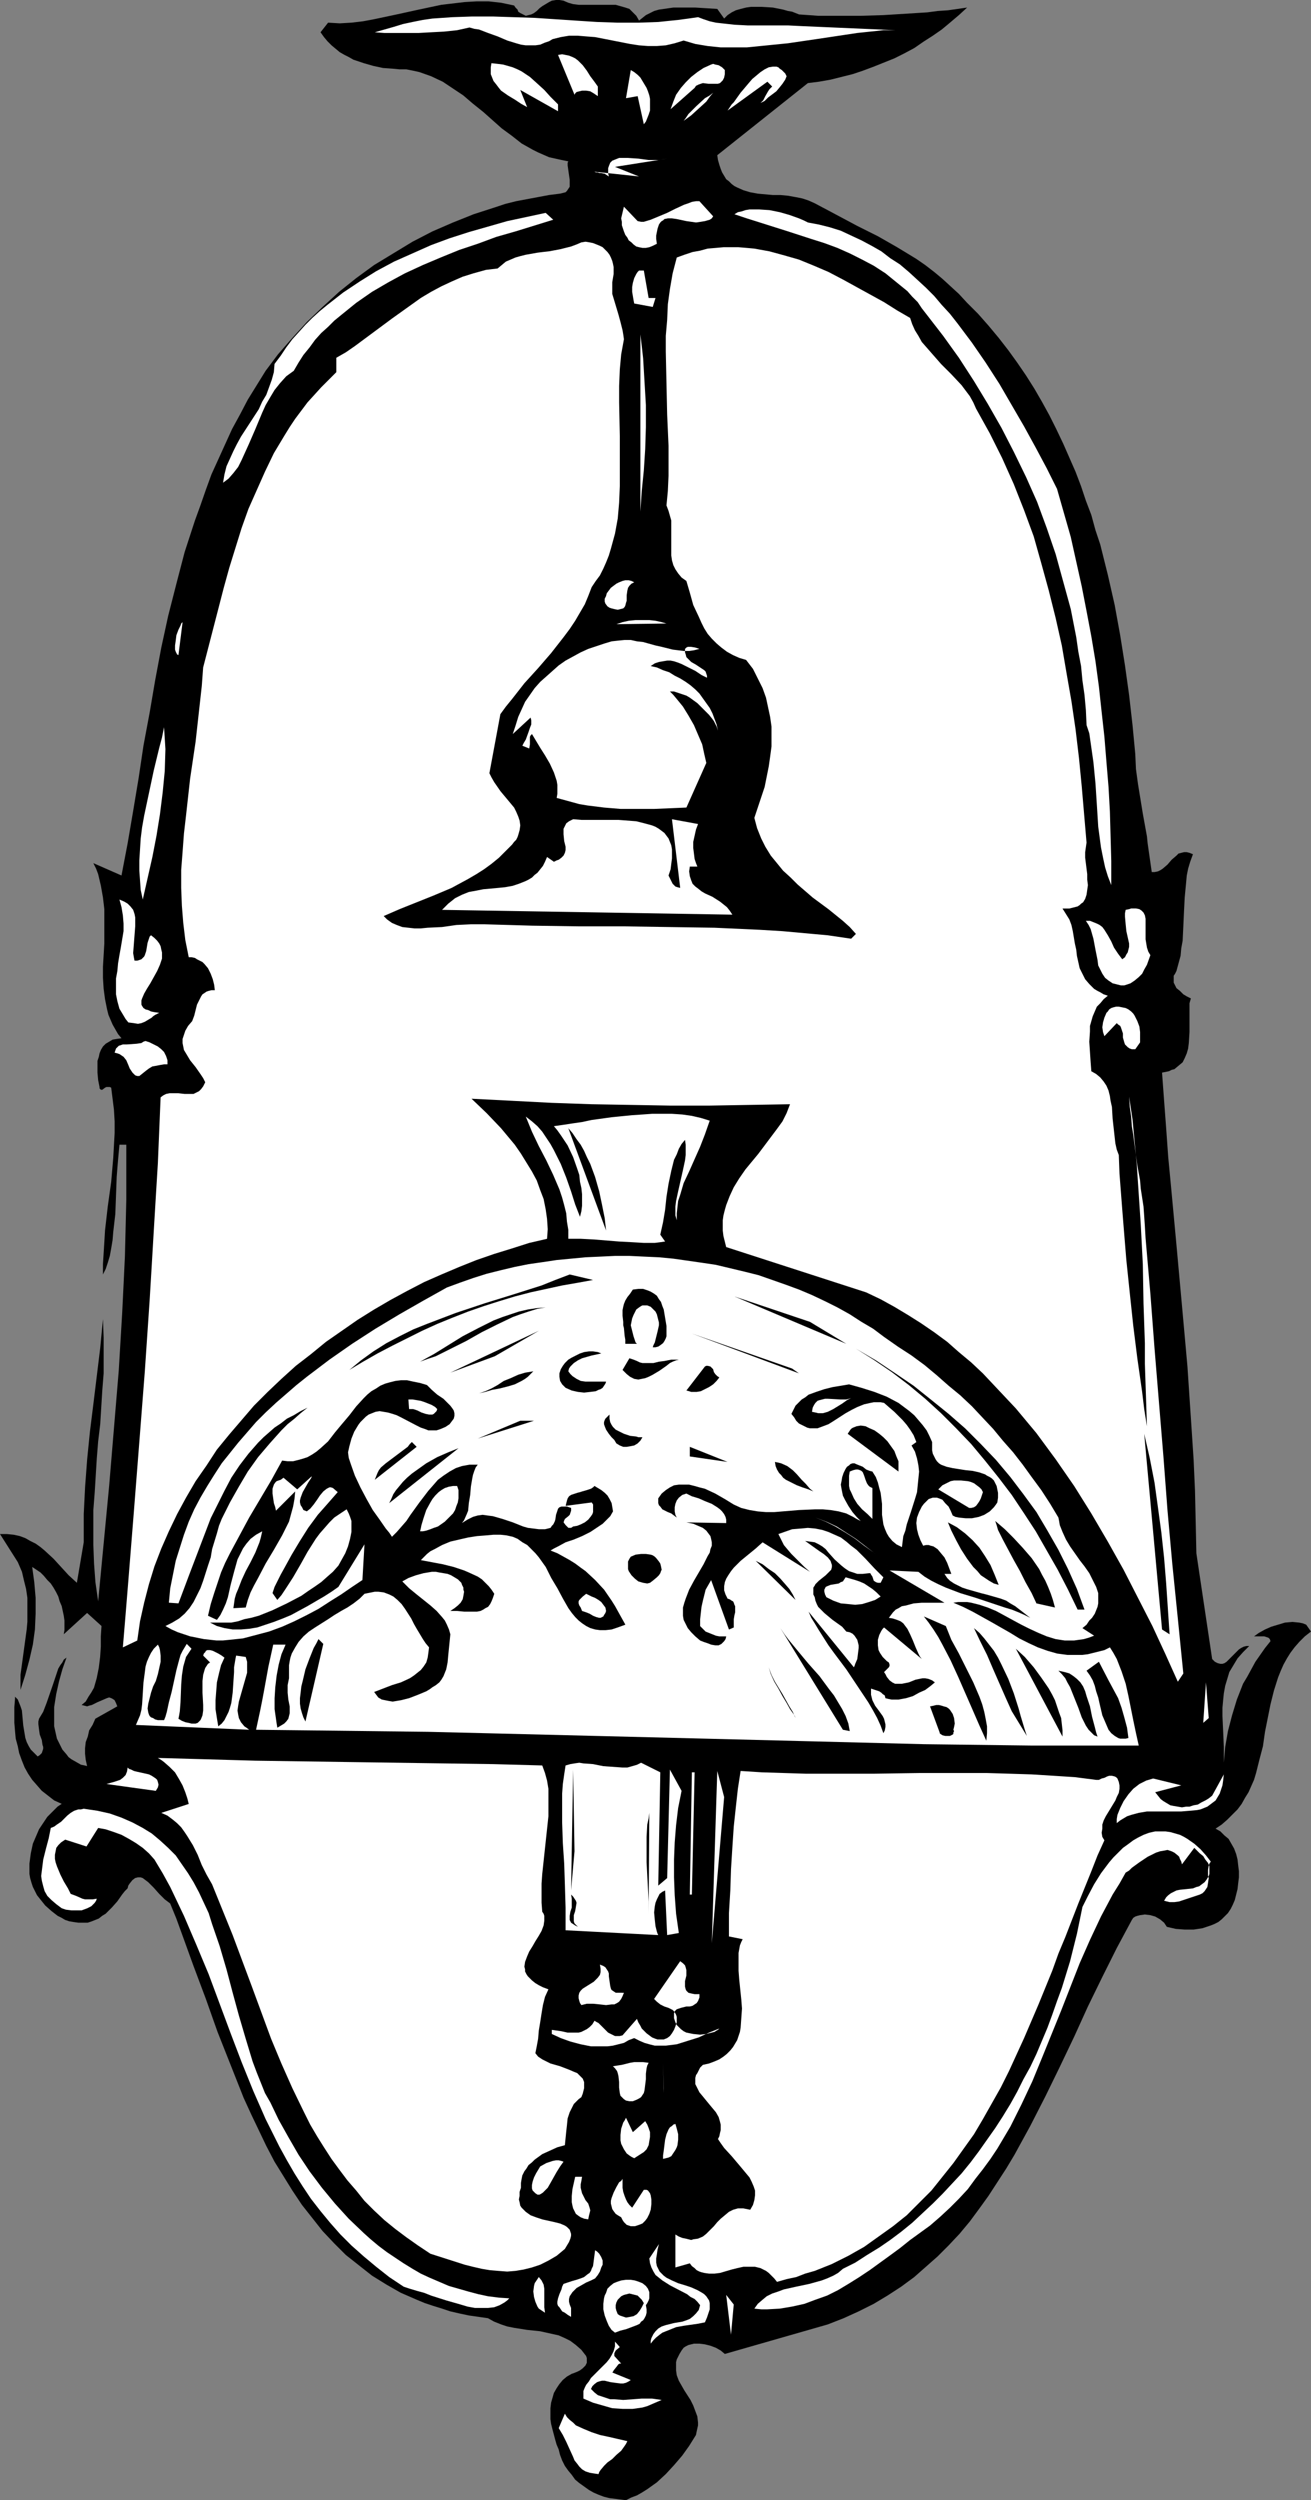 <?xml version="1.0" encoding="UTF-8" standalone="no"?>
<svg
   version="1.0"
   width="81.649mm"
   height="155.668mm"
   id="svg107"
   sodipodi:docname="Lamp - Hanging 3.wmf"
   xmlns:inkscape="http://www.inkscape.org/namespaces/inkscape"
   xmlns:sodipodi="http://sodipodi.sourceforge.net/DTD/sodipodi-0.dtd"
   xmlns="http://www.w3.org/2000/svg"
   xmlns:svg="http://www.w3.org/2000/svg">
  <rect width="100%" height="100%" fill="#808080" stroke="none"/>
  <sodipodi:namedview
     id="namedview107"
     pagecolor="#ffffff"
     bordercolor="#000000"
     borderopacity="0.25"
     inkscape:showpageshadow="2"
     inkscape:pageopacity="0.0"
     inkscape:pagecheckerboard="0"
     inkscape:deskcolor="#d1d1d1"
     inkscape:document-units="mm" />
  <defs
     id="defs1">
    <pattern
       id="WMFhbasepattern"
       patternUnits="userSpaceOnUse"
       width="6"
       height="6"
       x="0"
       y="0" />
  </defs>
  <path
     style="fill:#000000;fill-opacity:1;fill-rule:evenodd;stroke:none"
     d="m 227.649,1.778 -1.939,1.778 -2.1,1.778 -1.939,1.616 -2.1,1.454 -2.262,1.454 -2.1,1.454 -2.424,1.293 -2.262,1.131 -2.424,0.97 -2.424,0.97 -2.585,0.97 -2.424,0.808 -2.585,0.646 -2.585,0.646 -2.747,0.485 -2.585,0.323 -21.327,16.967 0.162,1.131 0.323,1.131 0.323,0.97 0.323,0.808 0.485,0.808 0.485,0.808 0.646,0.485 0.646,0.646 0.646,0.485 0.646,0.323 1.454,0.646 1.616,0.485 1.777,0.323 3.554,0.323 h 1.777 l 1.777,0.162 1.777,0.323 1.616,0.323 1.454,0.485 1.454,0.646 5.17,2.747 4.847,2.585 4.847,2.424 4.524,2.585 4.524,2.747 2.1,1.454 2.1,1.616 1.939,1.616 1.939,1.778 1.939,1.778 1.939,2.101 2.585,2.585 2.424,2.747 2.424,2.909 2.262,2.909 2.1,2.909 2.1,3.07 1.939,3.07 1.777,3.07 1.777,3.232 1.616,3.232 1.616,3.393 2.908,6.625 1.293,3.393 1.131,3.393 1.293,3.393 0.969,3.555 1.131,3.393 1.777,7.11 1.616,7.11 1.293,7.11 1.131,7.11 0.969,6.948 0.808,7.11 0.646,6.787 0.162,3.555 0.485,3.555 1.131,6.948 0.646,3.555 0.323,1.778 0.162,1.616 0.485,3.393 0.485,3.393 h 0.646 l 0.808,-0.162 0.646,-0.323 0.485,-0.323 1.131,-0.97 0.969,-1.131 1.131,-0.97 0.485,-0.485 0.646,-0.162 0.646,-0.162 h 0.646 l 0.646,0.162 0.808,0.323 -0.646,1.778 -0.485,1.616 -0.323,1.616 -0.162,1.778 -0.323,3.393 -0.162,3.232 -0.162,3.555 -0.162,3.393 -0.323,1.778 -0.162,1.778 -0.485,1.778 -0.485,1.778 -0.323,0.646 -0.323,0.485 v 0.485 0.646 0.485 l 0.162,0.323 0.485,0.97 0.808,0.646 0.808,0.808 0.808,0.485 0.969,0.485 -0.323,1.131 v 1.293 2.747 2.747 l -0.162,2.585 -0.162,1.293 -0.323,1.131 -0.485,1.131 -0.485,0.97 -0.969,0.808 -0.969,0.808 -0.646,0.162 -0.646,0.323 -0.808,0.162 -0.808,0.162 0.485,6.625 0.485,6.464 0.485,6.787 0.646,6.787 0.646,6.948 0.646,6.948 1.293,14.22 1.293,14.382 0.969,14.543 0.485,7.433 0.323,7.272 0.162,7.272 0.162,7.433 3.716,24.885 0.646,0.646 0.646,0.323 0.646,0.162 h 0.485 l 0.485,-0.162 0.485,-0.323 0.969,-0.97 0.485,-0.485 0.485,-0.485 0.969,-0.97 0.485,-0.323 0.646,-0.323 0.646,-0.162 h 0.646 l -1.454,1.454 -1.293,1.454 -0.969,1.616 -0.969,1.616 -0.485,1.616 -0.485,1.616 -0.323,1.778 -0.162,1.616 -0.162,1.778 v 1.939 l 0.162,3.555 0.162,3.717 v 3.717 l 0.323,-3.717 0.646,-3.717 0.969,-3.717 1.131,-3.717 1.454,-3.717 0.969,-1.616 0.969,-1.778 0.969,-1.778 1.131,-1.616 1.131,-1.616 1.293,-1.616 -0.162,-0.485 -0.323,-0.323 -0.485,-0.162 -0.485,-0.162 h -1.131 -0.646 -0.646 l 1.131,-0.808 1.454,-0.808 1.454,-0.646 1.616,-0.485 1.616,-0.485 1.777,-0.162 1.616,0.162 0.808,0.162 0.808,0.323 1.131,1.616 -1.454,1.131 -1.293,1.293 -1.131,1.293 -0.969,1.293 -0.808,1.293 -0.808,1.454 -0.646,1.454 -0.646,1.616 -0.969,3.07 -0.808,3.232 -1.293,6.464 -0.485,3.393 -0.808,3.07 -0.808,3.232 -0.485,1.616 -0.646,1.454 -0.646,1.454 -0.808,1.293 -0.808,1.454 -0.969,1.293 -1.131,1.131 -1.293,1.293 -1.293,1.131 -1.454,0.97 1.131,0.646 0.969,0.97 0.969,0.808 0.646,1.131 0.646,1.131 0.485,1.293 0.323,1.293 0.162,1.454 0.162,1.293 v 1.454 l -0.162,1.293 -0.162,1.454 -0.323,1.293 -0.323,1.293 -0.485,1.131 -0.485,0.97 -0.646,0.97 -0.646,0.646 -0.808,0.808 -0.808,0.646 -0.969,0.485 -0.808,0.323 -0.969,0.323 -0.969,0.323 -2.1,0.323 h -2.1 l -2.1,-0.162 -2.1,-0.485 -0.646,-0.97 -0.969,-0.808 -1.131,-0.646 -1.131,-0.323 -1.293,-0.162 -1.131,0.162 -0.646,0.162 -0.485,0.162 -0.485,0.323 -0.323,0.485 -3.554,6.625 -3.393,6.787 -3.393,6.948 -3.231,7.11 -3.393,7.11 -3.393,6.948 -3.554,6.948 -3.716,6.787 -1.939,3.232 -2.1,3.232 -2.1,3.232 -2.1,2.909 -2.262,3.07 -2.424,2.909 -2.585,2.747 -2.585,2.585 -2.747,2.424 -2.747,2.424 -3.07,2.262 -3.231,2.101 -3.231,1.939 -3.554,1.778 -3.554,1.616 -3.716,1.454 -24.235,6.948 v 0 l -0.969,-0.808 -1.131,-0.646 -1.293,-0.485 -1.293,-0.323 -1.293,-0.162 h -1.293 l -1.293,0.323 -0.646,0.323 -0.485,0.323 -0.485,0.646 -0.485,0.808 -0.323,0.646 -0.323,0.646 -0.162,0.646 v 0.646 1.293 l 0.162,1.131 0.485,1.293 0.646,1.131 0.646,1.131 1.454,2.262 0.646,1.293 0.485,1.293 0.485,1.293 0.162,1.454 v 0.646 l -0.323,1.454 -0.162,0.808 -1.616,2.585 -1.616,2.262 -1.939,2.262 -1.939,2.101 -2.1,1.939 -2.262,1.616 -1.293,0.808 -1.131,0.646 -1.293,0.485 -1.293,0.646 -1.293,-0.162 -1.293,-0.162 -1.293,-0.162 -1.293,-0.323 -1.293,-0.485 -1.131,-0.485 -1.131,-0.646 -1.131,-0.808 -1.131,-0.808 -0.969,-0.808 -0.808,-1.131 -0.808,-0.97 -0.808,-1.131 -0.646,-1.293 -0.485,-1.293 -0.323,-1.293 -0.485,-1.131 -0.323,-1.131 -0.646,-2.424 -0.323,-1.293 -0.162,-1.131 v -1.293 -1.293 l 0.162,-1.293 0.323,-1.131 0.323,-1.131 0.646,-1.131 0.646,-0.97 0.808,-0.97 0.969,-0.808 1.131,-0.646 0.485,-0.162 0.808,-0.323 0.646,-0.323 0.646,-0.485 0.646,-0.646 0.323,-0.646 v -0.323 -0.485 -0.323 l -0.162,-0.485 -1.131,-1.454 -1.293,-1.131 -1.293,-0.97 -1.293,-0.646 -1.454,-0.646 -1.454,-0.323 -1.454,-0.323 -1.454,-0.323 -3.07,-0.323 -3.07,-0.485 -1.616,-0.323 -1.454,-0.485 -1.616,-0.646 -1.454,-0.808 -2.262,-0.323 -2.262,-0.323 -2.262,-0.485 -2.1,-0.485 -1.939,-0.646 -2.1,-0.646 -1.939,-0.646 -1.939,-0.808 -3.716,-1.616 -3.393,-1.939 -3.393,-2.101 -3.07,-2.424 -3.07,-2.424 -2.747,-2.747 -2.747,-2.909 -2.424,-3.07 -2.424,-3.07 -2.262,-3.393 -2.1,-3.393 -2.1,-3.393 -1.939,-3.717 -1.777,-3.717 -1.777,-3.717 -1.777,-3.878 -3.07,-7.756 -3.07,-7.756 -2.747,-7.756 -2.908,-7.756 -2.747,-7.595 -1.293,-3.555 -1.454,-3.555 -0.646,-0.485 -0.646,-0.485 -1.293,-1.293 -1.293,-1.454 -1.293,-1.293 -0.646,-0.485 -0.646,-0.485 -0.485,-0.162 h -0.646 l -0.646,0.162 -0.646,0.485 -0.646,0.808 -0.323,0.485 -0.162,0.646 -0.646,0.646 -0.646,0.808 -1.131,1.616 -1.293,1.454 -1.454,1.454 -0.808,0.485 -0.808,0.646 -0.808,0.323 -0.808,0.323 -0.969,0.323 h -1.131 -1.131 l -1.131,-0.162 -0.969,-0.162 -0.969,-0.323 -0.808,-0.485 -0.969,-0.485 -1.454,-1.131 -1.454,-1.293 -1.293,-1.616 -0.646,-0.808 -0.485,-0.97 -0.485,-0.97 -0.323,-0.97 -0.323,-1.131 -0.162,-0.97 v -1.131 -1.293 l 0.323,-2.424 0.485,-2.262 0.969,-2.262 0.485,-1.131 0.646,-0.97 0.646,-0.97 0.646,-0.97 0.808,-0.808 0.808,-0.808 0.808,-0.808 0.969,-0.646 -1.777,-0.808 -1.454,-1.131 -1.454,-1.131 -1.131,-1.293 -1.131,-1.293 -0.969,-1.454 -0.808,-1.454 -0.646,-1.616 -0.646,-1.778 -0.323,-1.616 -0.485,-1.778 -0.162,-1.778 -0.162,-1.939 v -1.778 -1.939 l 0.162,-1.939 v -0.485 l 0.646,0.646 0.323,0.808 0.323,0.808 0.323,0.97 0.162,1.778 0.162,1.778 0.323,1.939 0.162,0.97 0.323,0.97 0.485,0.97 0.485,0.808 0.808,0.808 0.808,0.808 0.485,-0.323 0.485,-0.485 0.162,-0.485 0.162,-0.485 v -0.485 l -0.162,-0.485 -0.162,-1.131 -0.485,-1.293 -0.162,-1.131 -0.162,-1.293 v -0.646 l 0.162,-0.646 0.485,-0.808 0.485,-0.808 0.808,-2.101 1.454,-4.201 0.646,-1.939 0.646,-1.939 0.485,-0.808 0.485,-0.646 0.323,-0.646 0.646,-0.485 -0.969,2.747 -0.808,2.909 -0.646,2.909 -0.485,3.07 v 1.616 1.454 1.454 l 0.323,1.454 0.323,1.454 0.646,1.293 0.646,1.293 0.969,1.131 0.485,0.646 0.646,0.485 1.131,0.646 1.131,0.646 0.808,0.162 0.646,0.162 -0.323,-1.454 -0.162,-1.454 v -1.293 l 0.162,-1.454 0.485,-1.293 0.323,-1.454 0.808,-1.293 0.646,-1.454 5.17,-2.909 -0.323,-0.808 -0.323,-0.646 -0.485,-0.323 -0.323,-0.162 -0.485,-0.162 -0.485,0.162 -1.131,0.485 -1.131,0.485 -1.293,0.646 -0.646,0.162 -0.485,0.162 -0.646,-0.162 -0.646,-0.162 0.969,-0.808 0.646,-1.131 0.646,-0.97 0.646,-1.131 0.323,-1.131 0.323,-1.131 0.485,-2.424 0.323,-2.585 0.162,-2.424 v -2.424 l 0.162,-2.424 -3.393,-3.07 -5.493,5.009 0.162,-0.97 v -1.131 -1.131 l -0.162,-1.131 -0.485,-2.262 -0.485,-1.131 -0.323,-1.131 -0.485,-0.97 -0.646,-1.131 -0.646,-0.97 -0.808,-0.808 -0.808,-0.97 -0.808,-0.808 -0.969,-0.646 -0.969,-0.646 0.485,3.555 0.323,3.717 v 3.717 l -0.162,3.717 -0.485,3.555 -0.808,3.555 -0.969,3.555 -1.131,3.555 v -1.778 -1.778 l 0.485,-3.555 0.485,-3.555 0.485,-3.555 0.162,-1.778 v -1.778 -1.939 -1.939 L 6.14,373.922 5.655,371.983 5.17,369.882 4.201,367.62 0,360.995 h 1.616 l 1.616,0.162 1.454,0.323 1.293,0.485 1.131,0.646 1.293,0.646 1.131,0.808 0.969,0.808 2.1,1.939 1.777,1.939 1.777,1.939 1.939,1.778 1.616,-9.534 v -3.393 -3.232 l 0.323,-6.464 0.485,-6.464 0.646,-6.464 0.808,-6.464 0.808,-6.625 0.808,-6.625 0.646,-6.787 0.162,4.363 v 4.201 4.201 l -0.323,4.04 -0.485,7.918 -0.485,4.04 -0.323,4.04 -0.485,7.918 -0.323,4.201 v 4.04 4.201 l 0.162,4.363 0.323,4.363 0.646,4.525 1.293,-13.574 1.293,-13.574 1.131,-13.574 1.131,-13.574 0.808,-13.574 0.323,-6.625 0.323,-6.787 0.162,-6.625 0.162,-6.625 v -6.464 -6.464 h -1.616 l -0.162,1.778 -0.162,1.778 -0.162,1.939 -0.162,2.101 -0.162,4.363 -0.162,4.363 -0.485,4.201 -0.162,1.939 -0.323,1.939 -0.323,1.778 -0.485,1.616 -0.485,1.454 -0.646,1.293 v -2.424 l 0.162,-2.585 0.162,-2.585 0.162,-2.747 0.646,-5.656 0.808,-5.817 0.485,-5.656 0.162,-2.909 0.162,-2.909 v -2.747 l -0.162,-2.747 -0.323,-2.585 -0.323,-2.585 -0.323,-0.162 h -0.323 -0.485 l -0.323,0.162 -0.646,0.485 h -0.323 l -0.162,-0.162 -0.162,-0.162 v -0.323 l -0.162,-0.808 -0.162,-0.808 -0.162,-1.778 v -1.778 -0.97 l 0.323,-0.97 0.162,-0.808 0.323,-0.808 0.485,-0.808 0.646,-0.646 0.808,-0.485 0.808,-0.485 0.969,-0.162 1.131,-0.162 -0.808,-0.97 -0.646,-1.131 -0.646,-1.131 -0.485,-1.131 -0.485,-1.131 -0.323,-1.293 -0.485,-2.424 -0.323,-2.424 -0.162,-2.585 v -2.585 l 0.323,-5.494 v -2.585 -2.747 -2.747 l -0.323,-2.747 -0.485,-2.747 -0.646,-2.747 -0.485,-1.293 -0.646,-1.293 6.624,2.909 1.454,-7.595 1.293,-7.595 1.293,-7.756 1.131,-7.595 1.454,-7.756 1.293,-7.595 1.454,-7.756 1.616,-7.433 1.939,-7.595 1.939,-7.433 2.424,-7.433 1.293,-3.555 1.293,-3.717 1.293,-3.555 1.616,-3.555 1.616,-3.555 1.616,-3.555 1.939,-3.555 1.777,-3.393 2.1,-3.393 2.1,-3.393 2.908,-3.878 3.393,-3.878 3.393,-3.717 3.716,-3.555 3.878,-3.555 4.039,-3.232 4.201,-3.07 4.524,-2.747 4.524,-2.747 4.685,-2.424 4.847,-2.101 4.847,-1.939 5.009,-1.616 2.424,-0.808 2.585,-0.646 2.585,-0.485 2.585,-0.485 2.585,-0.485 2.585,-0.323 0.646,-0.162 0.646,-0.162 0.323,-0.323 0.323,-0.485 0.323,-0.485 v -0.485 -1.131 l -0.162,-1.131 -0.162,-1.131 -0.162,-1.131 v -0.646 l 0.162,-0.323 -1.616,-0.323 -1.454,-0.323 -1.454,-0.323 -2.585,-1.131 -1.293,-0.646 -2.585,-1.454 -2.262,-1.778 -2.424,-1.778 -4.362,-3.878 -2.424,-1.939 -2.262,-1.939 -2.424,-1.616 -2.424,-1.616 -2.747,-1.293 -2.747,-0.97 -1.454,-0.323 -1.616,-0.323 H 94.032 L 92.417,16.159 90.155,15.998 87.893,15.513 85.631,14.866 83.207,14.058 82.076,13.412 81.107,12.927 79.976,12.281 79.007,11.473 78.037,10.665 77.068,9.695 76.26,8.726 75.452,7.595 l 1.777,-2.262 2.747,0.162 2.747,-0.162 2.747,-0.323 2.585,-0.485 5.332,-1.131 5.17,-1.131 5.332,-1.131 2.747,-0.323 2.747,-0.323 2.747,-0.162 h 2.908 l 2.908,0.323 3.07,0.646 0.323,0.485 0.485,0.485 0.162,0.485 0.485,0.323 0.646,0.323 0.646,0.323 0.646,-0.162 0.646,-0.162 0.646,-0.323 0.646,-0.485 0.646,-0.646 0.646,-0.485 1.616,-0.97 0.646,-0.323 L 130.87,0 h 0.808 l 0.969,0.162 1.131,0.485 1.131,0.323 1.293,0.162 h 1.131 2.585 2.585 1.293 1.131 l 1.131,0.323 1.131,0.323 0.969,0.323 0.808,0.808 0.808,0.808 0.646,1.131 0.808,-0.646 0.808,-0.646 0.969,-0.485 0.969,-0.485 1.131,-0.323 1.131,-0.162 2.262,-0.323 h 2.585 2.585 l 5.17,0.323 1.616,2.262 0.808,-0.808 0.969,-0.646 0.969,-0.485 1.131,-0.323 1.293,-0.323 1.131,-0.162 h 1.293 1.293 l 2.585,0.162 2.424,0.485 1.131,0.323 0.969,0.162 0.808,0.323 0.808,0.323 2.262,0.162 2.262,0.162 h 2.262 2.585 5.17 l 5.332,-0.162 5.17,-0.323 5.17,-0.323 2.424,-0.323 2.424,-0.162 2.262,-0.323 z"
     id="path1" />
  <path
     style="fill:#ffffff;fill-opacity:1;fill-rule:evenodd;stroke:none"
     d="m 164.314,4.04 1.293,0.485 1.454,0.485 1.454,0.323 1.454,0.162 2.908,0.323 3.07,0.162 h 6.301 3.231 l 3.231,0.162 22.135,0.97 h -2.908 l -3.07,0.323 -3.07,0.323 -3.231,0.485 -6.463,0.97 -6.624,0.97 -3.231,0.323 -3.231,0.323 -3.231,0.323 h -3.07 -3.07 l -3.07,-0.323 -2.908,-0.485 -2.747,-0.808 -2.1,0.646 -2.1,0.485 -2.1,0.162 h -2.1 l -2.1,-0.162 -2.1,-0.323 -8.24,-1.616 -2.1,-0.162 -1.939,-0.162 h -2.1 l -1.939,0.323 -1.939,0.485 -0.808,0.485 -0.969,0.323 -1.131,0.485 -1.131,0.162 h -1.131 -1.131 l -1.131,-0.162 -1.131,-0.323 -2.1,-0.646 -2.262,-0.97 -2.262,-0.808 -2.1,-0.808 -1.131,-0.162 -1.131,-0.323 -2.908,0.646 -3.07,0.323 -3.07,0.162 -2.908,0.162 h -2.908 -2.585 -2.585 l -2.262,-0.162 2.262,-0.646 2.262,-0.646 2.1,-0.646 2.262,-0.485 2.424,-0.485 2.262,-0.323 4.685,-0.323 4.685,-0.162 h 4.847 l 4.847,0.162 5.009,0.162 9.694,0.646 5.009,0.323 4.847,0.162 h 4.847 l 4.685,-0.162 4.685,-0.485 2.424,-0.323 z"
     id="path2" />
  <path
     style="fill:#ffffff;fill-opacity:1;fill-rule:evenodd;stroke:none"
     d="m 140.725,20.36 v 2.262 l -0.969,-0.646 -0.808,-0.485 -0.969,-0.162 h -0.969 l -0.646,0.162 -0.646,0.162 -0.323,0.323 -0.162,0.323 -3.878,-9.372 0.969,-0.162 0.808,0.162 0.808,0.162 0.808,0.323 0.646,0.323 0.646,0.485 1.131,1.131 0.969,1.293 0.808,1.293 0.969,1.293 z"
     id="path3" />
  <path
     style="fill:#ffffff;fill-opacity:1;fill-rule:evenodd;stroke:none"
     d="m 170.615,16.482 v 0.97 l -0.162,0.808 -0.323,0.646 -0.323,0.323 -0.323,0.323 -0.485,0.162 h -0.646 -0.485 -1.131 l -1.293,-0.162 -0.485,0.162 -0.485,0.162 -0.646,0.323 -0.323,0.485 -5.655,5.009 0.646,-1.778 0.646,-1.616 1.131,-1.616 1.131,-1.293 1.293,-1.293 1.454,-1.131 1.454,-0.97 1.777,-0.808 0.485,-0.162 0.485,0.162 0.808,0.162 0.808,0.485 z"
     id="path4" />
  <path
     style="fill:#ffffff;fill-opacity:1;fill-rule:evenodd;stroke:none"
     d="m 185.156,17.937 -0.323,0.808 -0.646,0.97 -0.646,0.808 -0.808,0.97 -1.939,1.454 -0.808,0.808 -0.969,0.485 0.323,-0.323 0.323,-0.323 0.485,-0.97 0.646,-1.131 0.323,-0.485 0.646,-0.646 -1.131,-1.131 -9.371,6.787 0.646,-0.97 0.323,-0.485 0.485,-0.485 1.616,-2.262 1.777,-2.101 0.969,-1.131 0.969,-0.808 0.969,-0.808 0.969,-0.646 0.969,-0.485 0.969,-0.162 h 0.808 l 0.485,0.162 0.323,0.323 0.485,0.323 0.323,0.323 0.485,0.485 z"
     id="path5" />
  <path
     style="fill:#ffffff;fill-opacity:1;fill-rule:evenodd;stroke:none"
     d="m 131.354,24.562 v 1.616 l -8.886,-5.009 1.616,4.04 -1.454,-0.808 -1.454,-0.97 -1.616,-0.97 -1.616,-1.131 -0.646,-0.808 -0.485,-0.646 -0.646,-0.808 -0.323,-0.808 -0.323,-0.808 V 16.644 15.836 l 0.162,-0.97 1.454,0.162 1.293,0.162 1.131,0.323 1.131,0.323 1.131,0.485 0.969,0.485 1.939,1.293 1.616,1.454 1.777,1.616 1.454,1.616 z"
     id="path6" />
  <path
     style="fill:#ffffff;fill-opacity:1;fill-rule:evenodd;stroke:none"
     d="m 151.55,29.248 -1.454,-6.625 -2.747,0.485 1.131,-6.625 0.808,0.485 0.808,0.646 0.646,0.646 0.485,0.808 0.485,0.808 0.485,0.808 0.323,0.808 0.323,0.97 0.162,0.808 v 0.97 0.97 0.808 l -0.323,0.97 -0.323,0.808 -0.323,0.808 z"
     id="path7" />
  <path
     style="fill:#ffffff;fill-opacity:1;fill-rule:evenodd;stroke:none"
     d="m 167.869,21.815 -0.808,0.97 -0.808,1.131 -1.777,1.616 -1.777,1.616 -1.777,1.293 0.485,-0.646 0.646,-0.97 0.808,-0.808 0.969,-0.97 2.1,-1.939 1.131,-0.646 z"
     id="path8" />
  <path
     style="fill:#ffffff;fill-opacity:1;fill-rule:evenodd;stroke:none"
     d="m 144.765,39.267 5.655,2.262 -10.502,-1.131 0.323,0.162 h 0.485 l 0.323,0.162 h 0.485 l 0.808,0.162 0.485,0.323 0.485,0.323 -0.162,-0.808 v -0.485 -0.646 l 0.162,-0.485 0.323,-0.808 0.485,-0.485 0.808,-0.323 0.808,-0.323 h 0.969 1.131 l 2.424,0.162 2.424,0.323 h 1.131 1.131 l 1.131,-0.162 0.969,-0.162 z"
     id="path9" />
  <path
     style="fill:#ffffff;fill-opacity:1;fill-rule:evenodd;stroke:none"
     d="m 167.869,50.901 -0.323,0.485 -0.485,0.323 -1.131,0.323 -0.969,0.162 -1.131,0.162 -1.131,-0.162 -1.131,-0.162 -2.262,-0.485 -1.131,-0.162 h -0.969 l -0.808,0.162 -0.323,0.323 -0.323,0.162 -0.323,0.323 -0.323,0.485 -0.162,0.485 -0.162,0.485 -0.162,0.808 -0.162,0.808 v 0.808 l 0.162,1.131 -0.969,0.485 -0.808,0.323 -0.808,0.162 h -0.808 l -0.808,-0.162 -0.646,-0.162 -0.646,-0.485 -0.485,-0.485 -0.646,-0.485 -0.323,-0.646 -0.485,-0.646 -0.323,-0.808 -0.485,-1.454 v -0.808 l -0.162,-0.808 0.646,-2.747 3.231,3.393 0.808,0.162 h 0.646 l 1.616,-0.485 1.939,-0.808 1.939,-0.808 1.939,-0.97 2.1,-0.97 0.969,-0.323 0.808,-0.323 0.969,-0.162 h 0.808 z"
     id="path10" />
  <path
     style="fill:#ffffff;fill-opacity:1;fill-rule:evenodd;stroke:none"
     d="m 248.814,115.053 1.616,5.656 1.616,5.656 1.293,5.817 1.293,5.817 1.131,5.817 1.131,5.979 0.969,5.817 0.808,5.979 0.646,5.979 0.646,5.817 0.485,5.979 0.485,5.817 0.323,5.817 0.162,5.817 0.162,5.817 v 5.656 l -0.808,-2.101 -0.646,-2.101 -0.485,-2.262 -0.485,-2.424 -0.323,-2.424 -0.323,-2.424 -0.323,-5.171 -0.323,-5.009 -0.485,-5.009 -0.323,-2.262 -0.323,-2.262 -0.323,-2.262 -0.646,-1.939 -0.162,-3.555 -0.323,-3.555 -0.485,-3.393 -0.323,-3.393 -0.646,-3.393 -0.485,-3.393 -1.293,-6.625 -1.777,-6.464 -1.777,-6.464 -2.1,-6.14 -2.262,-6.14 -2.585,-5.817 -2.908,-5.979 -2.908,-5.656 -3.231,-5.656 -3.231,-5.333 -3.554,-5.494 -3.716,-5.171 -3.878,-5.009 -1.131,-1.454 -0.969,-1.454 -1.293,-1.293 -1.131,-1.293 -2.585,-2.101 -2.585,-2.101 -2.747,-1.778 -2.747,-1.454 -2.908,-1.454 -2.908,-1.293 -3.07,-1.131 -3.07,-0.97 -5.978,-1.939 -6.14,-1.939 -3.07,-0.97 -2.908,-0.97 0.808,-0.485 0.808,-0.162 0.969,-0.323 0.969,-0.162 h 1.131 1.131 l 2.424,0.162 2.424,0.485 2.262,0.646 2.262,0.808 1.131,0.485 0.969,0.485 2.585,0.485 2.585,0.646 2.585,0.808 2.424,1.131 2.424,1.131 2.424,1.293 2.262,1.293 2.1,1.616 2.262,1.454 2.1,1.778 1.939,1.778 2.1,1.939 1.939,1.939 1.777,2.101 1.939,2.101 1.777,2.262 3.393,4.525 3.231,4.686 3.231,5.009 2.908,5.009 2.908,5.009 2.747,5.009 1.293,2.424 1.293,2.424 z"
     id="path11" />
  <path
     style="fill:#ffffff;fill-opacity:1;fill-rule:evenodd;stroke:none"
     d="m 130.223,51.709 -8.886,2.747 -4.524,1.293 -4.362,1.616 -4.362,1.454 -4.362,1.778 -4.201,1.778 -4.201,1.939 -3.878,2.101 -3.878,2.262 -3.716,2.585 -3.393,2.747 -1.777,1.454 -1.454,1.454 -1.616,1.454 -1.454,1.616 -1.293,1.778 -1.454,1.778 -1.131,1.778 -1.131,1.939 -1.777,1.293 -1.454,1.616 -1.293,1.616 -0.969,1.616 -1.131,1.939 -0.808,1.778 -1.616,3.878 -1.616,3.717 -0.808,1.778 -0.808,1.778 -0.808,1.616 -1.131,1.454 -1.131,1.293 -1.293,0.97 0.323,-1.939 0.485,-1.939 0.808,-1.778 0.808,-1.778 0.808,-1.616 0.969,-1.778 2.1,-3.232 2.1,-3.232 0.808,-1.778 0.969,-1.616 0.646,-1.778 0.646,-1.778 0.485,-1.778 0.162,-1.939 1.454,-1.939 1.293,-1.939 1.454,-1.939 1.616,-1.778 1.454,-1.616 1.616,-1.616 1.777,-1.616 1.777,-1.454 3.716,-2.909 3.878,-2.585 3.878,-2.424 4.201,-2.262 4.362,-1.939 4.362,-1.939 4.362,-1.616 4.524,-1.454 4.524,-1.293 4.524,-1.293 4.524,-0.97 4.524,-0.97 z"
     id="path12" />
  <path
     style="fill:#ffffff;fill-opacity:1;fill-rule:evenodd;stroke:none"
     d="m 144.28,65.444 -0.162,0.97 v 0.97 0.808 0.97 l 0.485,1.616 0.485,1.616 0.485,1.616 0.485,1.778 0.485,1.939 0.162,0.97 0.162,1.131 -0.646,3.555 -0.323,3.555 -0.162,3.878 v 3.878 l 0.162,7.918 v 7.918 3.878 l -0.162,3.878 -0.323,3.717 -0.646,3.555 -0.485,1.778 -0.485,1.778 -0.485,1.616 -0.646,1.616 -0.646,1.454 -0.808,1.616 -0.969,1.293 -0.969,1.454 -0.808,2.101 -0.808,1.939 -1.131,1.939 -1.131,1.939 -1.293,1.939 -1.454,1.939 -2.908,3.717 -3.07,3.555 -1.616,1.778 -1.616,1.778 -2.908,3.717 -1.454,1.778 -1.293,1.778 -2.585,13.897 v 0 l 0.485,0.97 0.646,1.131 1.454,2.101 1.616,1.939 1.616,1.939 0.485,0.97 0.485,1.131 0.323,0.97 0.162,1.131 -0.162,1.131 -0.323,1.131 -0.162,0.485 -0.323,0.646 -0.485,0.485 -0.485,0.646 -1.616,1.616 -1.454,1.454 -1.777,1.454 -1.777,1.293 -1.777,1.131 -1.939,1.131 -3.878,2.101 -4.201,1.778 -4.039,1.616 -4.039,1.616 -3.716,1.616 0.808,0.808 1.131,0.808 1.131,0.485 1.293,0.485 1.454,0.162 1.454,0.162 h 1.454 l 1.616,-0.162 3.393,-0.162 3.393,-0.485 3.393,-0.162 h 1.616 1.616 l 5.655,0.162 5.493,0.162 10.987,0.162 h 10.663 l 10.663,0.162 10.663,0.162 10.663,0.485 5.332,0.323 5.332,0.485 5.332,0.485 5.493,0.808 1.131,-1.131 -1.454,-1.616 -1.616,-1.454 -3.393,-2.747 -3.716,-2.747 -3.554,-3.07 -1.616,-1.616 -1.777,-1.616 -1.454,-1.778 -1.454,-1.778 -1.293,-2.101 -0.969,-1.939 -0.969,-2.424 -0.646,-2.424 0.808,-2.424 0.808,-2.424 0.808,-2.424 0.485,-2.424 0.485,-2.424 0.323,-2.262 0.323,-2.424 v -2.262 -2.424 l -0.323,-2.262 -0.485,-2.262 -0.485,-2.262 -0.808,-2.262 -1.131,-2.262 -1.131,-2.262 -1.616,-2.101 -1.616,-0.485 -1.454,-0.646 -1.454,-0.808 -1.293,-0.97 -1.131,-0.97 -1.131,-1.131 -0.969,-1.131 -0.808,-1.293 -0.646,-1.293 -0.646,-1.454 -1.293,-2.747 -0.808,-2.909 -0.808,-2.747 -1.131,-0.808 -0.808,-0.97 -0.646,-0.97 -0.485,-0.97 -0.323,-1.131 -0.162,-1.131 v -1.131 -1.131 -2.424 -2.424 -1.131 l -0.323,-1.131 -0.323,-1.131 -0.485,-1.293 0.323,-3.393 0.162,-3.555 v -3.555 -3.555 l -0.323,-7.272 -0.162,-7.433 -0.162,-7.433 v -3.717 l 0.323,-3.717 0.162,-3.717 0.485,-3.555 0.646,-3.717 0.969,-3.717 1.777,-0.646 1.939,-0.646 1.777,-0.323 1.777,-0.485 1.939,-0.162 1.777,-0.162 h 1.777 1.777 l 1.939,0.162 1.777,0.162 3.554,0.646 3.554,0.97 3.393,0.97 3.554,1.454 3.393,1.454 3.393,1.778 3.231,1.778 6.463,3.555 3.07,1.939 3.07,1.778 0.485,1.454 0.646,1.454 0.808,1.293 0.808,1.454 1.131,1.293 1.131,1.293 2.262,2.585 2.424,2.424 2.424,2.585 0.969,1.293 0.969,1.293 0.808,1.454 0.646,1.454 1.616,2.909 1.616,2.909 1.454,2.909 1.454,2.909 2.747,6.14 2.424,6.14 2.262,6.14 1.777,6.302 1.777,6.464 1.616,6.464 1.454,6.464 1.131,6.625 1.131,6.464 0.969,6.625 0.808,6.787 0.646,6.625 1.131,13.25 -0.162,1.131 -0.162,1.131 v 1.293 l 0.162,1.293 0.323,2.585 v 1.293 l 0.162,1.293 -0.162,1.131 -0.162,1.131 -0.323,0.97 -0.485,0.808 -0.485,0.323 -0.323,0.323 -0.485,0.323 -0.646,0.162 -0.646,0.162 -0.646,0.162 h -0.808 -0.808 l 0.808,1.293 0.808,1.293 0.485,1.293 0.323,1.454 0.485,2.909 0.323,1.454 0.162,1.454 0.323,1.454 0.323,1.454 0.646,1.293 0.646,1.293 0.969,1.131 0.485,0.485 0.646,0.646 0.808,0.485 0.646,0.323 0.808,0.485 0.969,0.323 -0.969,0.808 -0.808,0.97 -0.808,0.808 -0.485,1.131 -0.485,1.131 -0.323,1.131 -0.323,1.131 v 1.293 l -0.162,2.424 0.162,2.424 0.162,2.424 0.162,2.101 1.131,0.646 0.969,0.808 0.808,0.97 0.646,0.97 0.485,1.131 0.323,1.293 0.162,1.131 0.323,1.454 0.162,2.747 0.323,2.909 0.323,2.909 0.323,1.454 0.485,1.293 0.162,4.363 0.323,4.201 0.323,4.201 0.323,4.04 0.646,7.918 0.808,7.756 0.808,7.595 0.969,7.756 1.131,7.918 0.485,4.04 0.646,4.04 -0.162,-5.009 -0.162,-4.848 -0.162,-4.848 v -4.848 l -0.323,-9.372 -0.162,-9.211 -0.485,-9.372 -0.323,-4.848 -0.323,-4.848 -0.323,-4.848 -0.485,-5.009 -0.485,-5.171 -0.808,-5.332 0.162,2.424 0.323,2.262 0.162,2.262 0.323,1.939 0.485,3.717 0.485,3.555 0.646,3.555 0.162,1.939 0.323,2.101 0.323,2.101 0.162,2.262 0.162,2.424 0.162,2.747 1.131,13.089 0.969,12.766 2.1,25.531 0.969,12.766 1.131,12.604 1.293,12.766 1.293,12.927 -1.293,1.939 -2.908,-6.464 -3.07,-6.625 -3.393,-6.625 -3.393,-6.625 -3.716,-6.625 -3.878,-6.625 -4.039,-6.464 -4.362,-6.302 -2.262,-3.07 -2.262,-3.07 -2.424,-2.909 -2.424,-2.909 -2.585,-2.747 -2.585,-2.747 -2.585,-2.747 -2.747,-2.585 -2.908,-2.424 -2.747,-2.424 -3.07,-2.262 -3.07,-2.101 -3.07,-1.939 -3.231,-1.939 -3.231,-1.778 -3.393,-1.616 -32.96,-10.665 -0.323,-1.293 -0.323,-1.293 -0.162,-1.293 v -1.131 -1.293 l 0.162,-1.131 0.323,-1.293 0.323,-1.131 0.808,-2.101 0.969,-2.101 1.293,-2.101 1.454,-2.101 3.07,-3.717 2.908,-3.878 1.454,-1.939 1.293,-1.778 0.969,-1.939 0.808,-2.101 -9.532,0.162 -9.371,0.162 h -9.371 l -9.209,-0.162 -9.209,-0.162 -9.371,-0.323 -9.371,-0.485 -9.532,-0.485 3.554,3.393 3.393,3.555 1.616,1.939 1.616,1.939 1.454,2.101 1.293,2.101 1.293,2.101 1.131,2.101 0.808,2.262 0.808,2.101 0.485,2.424 0.323,2.262 0.162,2.424 -0.162,2.262 -4.201,0.97 -4.039,1.293 -4.201,1.293 -4.201,1.454 -4.039,1.616 -4.201,1.778 -4.039,1.778 -4.039,2.101 -3.878,2.101 -3.878,2.262 -3.878,2.424 -3.716,2.585 -3.716,2.585 -3.554,2.909 -3.554,2.747 -3.393,3.07 -3.231,3.07 -3.231,3.232 -2.908,3.393 -2.908,3.393 -2.908,3.555 -2.424,3.717 -2.585,3.717 -2.262,3.878 -2.1,3.878 -1.939,4.04 -1.777,4.04 -1.616,4.201 -1.293,4.201 -1.131,4.363 -0.969,4.363 -0.646,4.525 -3.393,1.616 0.646,-7.756 0.646,-7.918 0.646,-8.08 0.646,-8.08 1.293,-16.482 1.293,-16.644 1.131,-16.644 0.485,-8.08 0.485,-8.241 0.485,-8.08 0.485,-7.918 0.323,-7.756 0.323,-7.756 0.646,-0.485 0.646,-0.323 0.808,-0.162 h 0.646 1.454 l 1.454,0.162 h 1.454 0.646 l 0.646,-0.323 0.646,-0.323 0.485,-0.485 0.485,-0.646 0.485,-0.97 -0.485,-0.97 -0.646,-0.97 -1.131,-1.616 -1.293,-1.616 -0.969,-1.616 -0.485,-0.808 -0.162,-0.808 -0.162,-0.808 v -0.97 l 0.323,-0.97 0.323,-0.97 0.646,-1.131 0.969,-1.131 0.485,-1.293 0.323,-1.293 0.323,-1.293 0.485,-0.97 0.485,-0.97 0.323,-0.485 0.485,-0.323 0.485,-0.323 0.485,-0.162 0.646,-0.162 h 0.808 l -0.162,-1.293 -0.323,-1.293 -0.485,-1.293 -0.646,-1.293 -0.808,-0.97 -0.485,-0.485 -0.646,-0.323 -0.646,-0.323 -0.485,-0.323 -0.808,-0.162 h -0.646 l -0.808,-4.04 -0.485,-4.04 -0.323,-4.04 -0.162,-4.201 v -4.201 l 0.323,-4.201 0.323,-4.363 0.485,-4.201 0.969,-8.726 1.293,-8.726 0.969,-8.726 0.485,-4.363 0.323,-4.363 2.424,-9.372 2.424,-9.372 1.293,-4.686 1.454,-4.686 1.454,-4.686 1.616,-4.525 1.939,-4.363 1.939,-4.363 2.1,-4.363 2.424,-4.04 1.293,-2.101 1.293,-1.939 1.454,-1.939 1.454,-1.939 1.616,-1.778 1.616,-1.778 1.777,-1.778 1.777,-1.778 v -3.393 l 2.262,-1.293 2.1,-1.454 4.362,-3.232 4.362,-3.232 4.524,-3.232 2.262,-1.616 2.424,-1.454 2.424,-1.293 2.424,-1.131 2.585,-1.131 2.585,-0.808 2.908,-0.808 2.747,-0.323 0.969,-0.808 0.969,-0.808 1.131,-0.485 1.131,-0.485 1.131,-0.323 1.293,-0.323 2.747,-0.485 1.293,-0.162 1.454,-0.162 2.585,-0.485 2.585,-0.646 1.293,-0.485 1.131,-0.485 0.969,-0.162 0.969,0.162 0.808,0.162 0.808,0.323 0.808,0.323 0.646,0.323 0.646,0.646 0.485,0.485 0.485,0.646 0.323,0.646 0.323,0.808 0.162,0.646 0.162,0.808 v 0.808 0.808 z"
     id="path13" />
  <path
     style="fill:#ffffff;fill-opacity:1;fill-rule:evenodd;stroke:none"
     d="m 152.681,70.131 h 1.616 l -0.646,2.101 -4.362,-0.808 -0.162,-0.808 -0.162,-0.97 -0.162,-0.97 v -1.131 l 0.162,-0.97 0.323,-1.131 0.485,-0.97 0.323,-0.485 0.323,-0.323 h 1.131 z"
     id="path14" />
  <path
     style="fill:#ffffff;fill-opacity:1;fill-rule:evenodd;stroke:none"
     d="M 150.743,120.385 V 78.695 l 0.323,2.747 0.323,2.909 0.323,5.494 0.323,5.494 v 5.171 l -0.162,5.171 -0.323,5.009 -0.485,4.848 z"
     id="path15" />
  <path
     style="fill:#ffffff;fill-opacity:1;fill-rule:evenodd;stroke:none"
     d="m 149.288,137.029 -0.646,0.323 -0.485,0.485 -0.323,0.485 -0.162,0.646 -0.162,1.131 v 0.646 0.646 l -0.162,0.485 -0.162,0.646 -0.162,0.323 -0.323,0.323 -0.646,0.162 -0.646,0.162 -0.808,-0.162 -0.646,-0.162 -0.485,-0.162 -0.485,-0.323 -0.485,-0.646 -0.162,-0.485 v -0.646 l 0.323,-0.646 0.162,-0.646 0.485,-0.646 0.485,-0.646 0.646,-0.485 0.646,-0.485 0.646,-0.323 0.808,-0.323 0.646,-0.162 h 0.808 l 0.646,0.162 z"
     id="path16" />
  <path
     style="fill:#ffffff;fill-opacity:1;fill-rule:evenodd;stroke:none"
     d="m 156.882,146.725 -11.794,0.162 1.454,-0.485 1.454,-0.323 1.616,-0.162 h 1.616 1.616 l 1.454,0.162 1.454,0.323 z"
     id="path17" />
  <path
     style="fill:#ffffff;fill-opacity:1;fill-rule:evenodd;stroke:none"
     d="m 42.008,154.158 -0.323,-0.162 -0.162,-0.323 -0.162,-0.323 -0.162,-0.485 v -0.97 l 0.162,-1.131 0.162,-1.293 0.485,-1.293 0.485,-0.97 0.162,-0.485 0.323,-0.323 z"
     id="path18" />
  <path
     style="fill:#ffffff;fill-opacity:1;fill-rule:evenodd;stroke:none"
     d="m 164.637,152.704 -0.969,-0.323 -0.969,-0.162 h -0.485 -0.323 l -0.323,0.162 -0.323,0.323 v 0.808 l 0.162,0.485 0.162,0.646 0.323,0.323 0.808,0.808 1.131,0.646 0.969,0.646 0.969,0.646 0.323,0.323 0.162,0.485 0.162,0.485 v 0.485 l -1.293,-0.646 -1.454,-0.97 -1.616,-0.808 -1.616,-0.808 -0.808,-0.323 -0.969,-0.323 -0.808,-0.162 h -0.808 l -0.969,0.162 -0.969,0.162 -0.969,0.323 -0.969,0.646 1.454,0.323 1.454,0.646 1.454,0.485 1.293,0.808 1.293,0.646 1.293,0.808 1.131,0.808 1.131,0.97 0.969,0.97 0.808,1.131 0.808,1.131 0.808,1.131 0.646,1.293 0.485,1.293 0.485,1.293 0.323,1.454 -0.162,-0.485 -0.162,-0.485 -0.323,-0.646 -0.323,-0.646 -0.485,-0.646 -0.646,-0.808 -1.293,-1.293 -1.454,-1.454 -1.777,-1.293 -0.808,-0.485 -0.969,-0.323 -0.969,-0.323 -0.969,-0.323 h -0.969 l 0.808,0.808 0.808,0.97 1.454,1.778 1.293,2.101 1.293,2.262 0.969,2.262 0.969,2.262 0.485,2.262 0.485,2.101 -4.685,10.503 -3.716,0.162 -3.878,0.162 h -3.878 -4.039 l -3.878,-0.323 -3.878,-0.485 -1.939,-0.323 -1.777,-0.485 -1.777,-0.485 -1.777,-0.485 0.162,-0.97 v -0.97 -1.131 l -0.162,-0.97 -0.646,-1.939 -0.969,-2.101 -1.131,-1.939 -1.131,-1.778 -0.969,-1.616 -0.969,-1.616 -0.323,0.323 -0.162,0.323 v 0.808 0.97 l -0.162,0.97 -1.616,-0.646 0.323,-0.646 0.485,-0.808 0.646,-1.778 0.323,-0.97 0.323,-0.808 v -0.97 l -0.162,-0.646 -4.201,3.878 0.646,-1.939 0.646,-2.101 0.808,-1.778 0.808,-1.778 1.131,-1.616 1.131,-1.616 1.293,-1.454 1.454,-1.293 1.454,-1.293 1.454,-1.293 1.616,-1.131 1.777,-0.97 1.777,-0.97 1.777,-0.808 1.939,-0.646 1.939,-0.646 1.616,-0.485 1.454,-0.162 1.616,-0.162 h 1.454 l 1.454,0.323 1.454,0.162 2.908,0.808 1.454,0.323 2.585,0.646 1.293,0.162 1.293,0.162 h 1.293 l 1.131,-0.162 z"
     id="path19" />
  <path
     style="fill:#ffffff;fill-opacity:1;fill-rule:evenodd;stroke:none"
     d="m 33.606,211.684 -0.485,-2.262 -0.162,-2.262 -0.162,-2.262 v -2.424 l 0.162,-2.585 0.162,-2.585 0.323,-2.585 0.485,-2.747 1.131,-5.333 1.131,-5.333 1.293,-5.332 0.646,-2.424 0.485,-2.424 0.162,2.585 0.162,2.585 -0.162,5.171 -0.485,5.009 -0.646,5.171 -0.808,5.009 -0.969,5.009 -1.131,5.009 z"
     id="path20" />
  <path
     style="fill:#ffffff;fill-opacity:1;fill-rule:evenodd;stroke:none"
     d="m 164.314,193.909 -0.485,1.293 -0.323,1.454 -0.323,1.454 v 1.454 l 0.162,1.293 0.162,1.293 0.323,0.97 0.323,0.808 h -1.777 l -0.162,1.131 0.162,1.131 0.323,0.97 0.323,0.808 0.646,0.646 0.646,0.485 0.808,0.646 0.808,0.485 1.777,0.808 1.777,1.131 0.808,0.646 0.808,0.646 0.646,0.808 0.646,0.97 -68.343,-1.131 0.808,-0.808 0.646,-0.646 0.808,-0.646 0.808,-0.646 1.616,-0.808 1.616,-0.646 1.777,-0.323 1.616,-0.323 1.777,-0.162 1.777,-0.162 1.616,-0.162 1.777,-0.323 1.454,-0.485 1.616,-0.646 0.646,-0.323 0.808,-0.485 0.646,-0.646 0.646,-0.485 0.646,-0.808 0.646,-0.808 0.485,-0.97 0.485,-1.131 1.616,1.131 0.646,-0.323 0.485,-0.162 0.646,-0.485 0.485,-0.485 0.323,-0.646 0.162,-0.646 v -0.808 l -0.323,-1.293 -0.162,-1.616 v -0.646 -0.646 l 0.323,-0.646 0.323,-0.646 0.646,-0.485 0.969,-0.485 1.939,0.162 h 2.1 4.362 2.262 l 2.1,0.162 2.1,0.162 1.939,0.485 1.777,0.485 0.808,0.323 0.808,0.485 0.646,0.485 0.646,0.485 0.485,0.646 0.485,0.646 0.323,0.808 0.323,0.808 0.162,0.97 v 0.97 1.131 l -0.162,1.293 -0.162,1.293 -0.485,1.454 0.485,0.97 0.485,0.97 0.323,0.323 0.323,0.323 0.485,0.162 0.646,0.162 -1.939,-16.159 z"
     id="path21" />
  <path
     style="fill:#ffffff;fill-opacity:1;fill-rule:evenodd;stroke:none"
     d="m 270.787,224.773 -0.808,2.262 -0.646,1.131 -0.485,0.97 -0.808,0.808 -0.969,0.808 -0.969,0.646 -1.454,0.485 h -0.808 l -0.646,-0.162 -0.646,-0.162 -0.646,-0.162 -0.969,-0.646 -0.808,-0.646 -0.646,-0.97 -0.485,-0.97 -0.485,-0.97 -0.162,-1.293 -0.485,-2.424 -0.485,-2.585 -0.323,-1.131 -0.323,-1.131 -0.485,-0.97 -0.646,-0.97 h 0.969 l 0.808,0.323 0.808,0.323 0.646,0.323 0.646,0.485 0.485,0.646 0.808,1.293 0.808,1.454 0.646,1.454 0.969,1.454 0.969,1.293 0.646,-0.485 0.323,-0.646 0.323,-0.485 0.162,-0.646 0.162,-0.646 v -0.808 l -0.323,-1.454 -0.323,-1.454 -0.162,-1.616 -0.162,-1.778 v -0.808 l 0.162,-0.808 0.808,-0.162 0.485,-0.162 h 0.646 0.485 l 0.808,0.162 0.485,0.323 0.485,0.485 0.323,0.646 0.162,0.808 v 0.97 1.939 1.939 l 0.162,0.97 0.162,0.97 0.323,0.97 z"
     id="path22" />
  <path
     style="fill:#ffffff;fill-opacity:1;fill-rule:evenodd;stroke:none"
     d="m 31.667,226.066 h 0.646 l 0.485,-0.162 0.485,-0.162 0.323,-0.323 0.323,-0.323 0.162,-0.323 0.323,-0.97 0.162,-0.97 0.162,-0.97 0.323,-0.97 0.162,-0.485 0.323,-0.323 0.808,0.646 0.646,0.646 0.485,0.646 0.323,0.646 0.162,0.808 0.162,0.646 v 0.808 0.646 l -0.485,1.454 -0.646,1.454 -1.616,2.909 -0.808,1.293 -0.646,1.131 -0.485,1.131 -0.162,0.485 v 0.485 0.485 l 0.162,0.323 0.323,0.485 0.485,0.323 0.646,0.162 0.646,0.323 0.808,0.162 1.131,0.162 -0.969,0.485 -0.485,0.323 -0.323,0.323 -0.808,0.485 -0.808,0.485 -0.808,0.323 -0.808,0.162 -0.969,-0.162 -1.293,-0.162 -0.646,-0.808 -0.485,-0.808 -0.485,-0.808 -0.485,-0.808 -0.485,-1.778 -0.323,-1.616 v -1.778 -1.939 l 0.323,-1.778 0.162,-1.778 0.323,-1.939 0.323,-1.778 0.323,-1.939 0.323,-1.939 v -1.778 l -0.162,-1.939 -0.323,-1.939 -0.485,-1.778 1.131,0.485 0.808,0.485 0.646,0.646 0.646,0.808 0.323,0.97 0.162,0.808 v 1.131 0.97 l -0.162,2.101 -0.162,2.101 -0.162,2.101 0.162,0.97 z"
     id="path23" />
  <path
     style="fill:#ffffff;fill-opacity:1;fill-rule:evenodd;stroke:none"
     d="m 268.364,245.295 -1.131,1.616 h -0.808 l -0.485,-0.162 -0.485,-0.323 -0.323,-0.323 -0.323,-0.323 -0.162,-0.485 -0.323,-1.131 v -0.97 l -0.323,-0.97 -0.162,-0.485 -0.162,-0.323 -0.485,-0.323 -0.323,-0.323 -2.908,3.07 -0.323,-0.97 -0.162,-1.131 0.162,-1.131 0.323,-1.131 0.485,-1.131 0.323,-0.323 0.323,-0.485 0.485,-0.323 0.485,-0.162 0.646,-0.162 h 0.646 l 0.808,0.162 0.808,0.162 0.646,0.323 0.646,0.485 0.485,0.485 0.323,0.485 0.323,0.646 0.323,0.646 0.485,1.293 0.162,1.293 v 1.293 z"
     id="path24" />
  <path
     style="fill:#ffffff;fill-opacity:1;fill-rule:evenodd;stroke:none"
     d="m 39.422,250.466 h -0.808 l -0.969,0.162 -0.808,0.162 -0.969,0.162 -0.808,0.485 -0.646,0.485 -0.808,0.646 -0.808,0.646 h -0.485 l -0.485,-0.162 -0.323,-0.323 -0.323,-0.323 -0.646,-0.97 -0.323,-0.808 -0.485,-1.131 -0.646,-0.808 -0.485,-0.323 -0.485,-0.323 -0.485,-0.162 -0.646,-0.162 0.162,-0.485 0.162,-0.485 0.323,-0.323 0.323,-0.323 0.485,-0.162 0.485,-0.162 h 0.969 l 2.262,-0.162 1.131,-0.162 0.485,-0.323 0.485,-0.162 0.969,0.323 0.969,0.485 0.969,0.485 0.808,0.646 0.646,0.646 0.485,0.97 0.323,0.97 z"
     id="path25" />
  <path
     style="fill:#ffffff;fill-opacity:1;fill-rule:evenodd;stroke:none"
     d="m 167.061,263.717 -1.131,3.232 -1.131,2.909 -1.293,2.909 -1.293,2.909 -1.293,2.747 -0.808,2.747 -0.485,1.454 -0.162,1.454 -0.162,1.454 v 1.616 l -0.323,-1.131 v -0.97 -1.131 l 0.162,-1.293 0.485,-2.262 1.131,-5.009 0.485,-2.262 0.162,-1.293 v -1.131 -1.293 l -0.162,-1.131 -0.808,0.97 -0.646,1.131 -0.485,1.293 -0.646,1.293 -0.323,1.293 -0.323,1.293 -0.646,3.07 -0.485,3.07 -0.323,3.07 -0.485,2.909 -0.646,2.909 1.131,1.616 -1.131,0.162 -1.293,0.162 h -2.585 l -2.747,-0.162 -3.07,-0.162 -5.978,-0.485 -3.07,-0.162 h -2.908 v -2.101 l -0.323,-1.939 -0.162,-1.939 -0.485,-1.939 -0.485,-1.778 -0.646,-1.939 -1.454,-3.393 -1.616,-3.393 -1.777,-3.393 -1.616,-3.393 -1.454,-3.555 1.454,1.131 1.293,1.131 1.131,1.293 0.969,1.454 0.969,1.454 0.808,1.454 1.616,3.232 1.293,3.232 1.131,3.232 0.969,3.07 1.131,2.909 0.323,-1.293 0.162,-1.293 v -1.454 -1.293 l -0.162,-1.454 -0.323,-1.454 -0.162,-1.616 -0.485,-1.454 -0.969,-2.747 -1.293,-2.747 -1.616,-2.424 -0.808,-1.131 -0.808,-0.97 2.262,-0.323 2.1,-0.323 2.262,-0.323 2.262,-0.485 4.685,-0.646 4.847,-0.485 2.424,-0.162 2.262,-0.162 h 2.424 2.262 l 2.424,0.162 2.262,0.323 2.1,0.485 z"
     id="path26" />
  <path
     style="fill:#000000;fill-opacity:1;fill-rule:evenodd;stroke:none"
     d="m 142.664,289.571 -8.886,-24.077 0.969,1.131 0.969,1.454 0.969,1.293 0.808,1.454 0.646,1.454 0.808,1.616 1.131,3.07 0.969,3.393 0.646,3.07 0.646,3.232 z"
     id="path27" />
  <path
     style="fill:#ffffff;fill-opacity:1;fill-rule:evenodd;stroke:none"
     d="m 249.137,357.116 0.162,0.808 0.162,0.97 0.646,1.616 0.808,1.778 0.969,1.616 2.262,3.232 1.131,1.454 1.131,1.616 0.808,1.616 0.808,1.616 0.485,1.454 v 0.808 0.808 0.808 l -0.162,0.808 -0.323,0.808 -0.323,0.808 -0.646,0.97 -0.646,0.646 -0.646,0.97 -0.969,0.808 2.747,1.778 -1.293,0.485 -1.131,0.323 -1.131,0.162 -1.131,0.162 h -1.131 -1.131 l -2.1,-0.323 -2.1,-0.646 -1.939,-0.808 -2.1,-0.97 -1.939,-0.97 -2.1,-1.131 -1.777,-0.97 -2.1,-1.131 -1.939,-0.808 -1.939,-0.646 -1.939,-0.485 -0.969,-0.162 h -1.131 -0.969 l -1.131,0.162 2.262,0.97 2.262,1.131 4.362,2.424 4.524,2.585 2.1,1.293 2.262,1.131 2.1,0.97 2.262,0.808 2.262,0.646 2.424,0.323 h 1.131 1.293 1.131 l 1.293,-0.162 1.293,-0.323 1.293,-0.323 1.293,-0.323 1.293,-0.646 0.808,1.293 0.808,1.454 1.131,2.909 0.969,2.909 0.646,2.909 1.131,5.656 0.646,3.07 0.646,2.909 h -12.602 -12.602 l -25.366,-0.323 -25.366,-0.646 -25.689,-0.646 -26.012,-0.646 -13.087,-0.323 -13.087,-0.323 -13.41,-0.323 -13.41,-0.162 -13.41,-0.162 -13.733,-0.162 0.485,-2.262 0.485,-2.262 0.485,-2.424 0.485,-2.585 0.969,-5.333 1.131,-5.171 h 2.908 l -0.485,1.131 -0.485,1.131 -0.646,2.424 -0.485,2.585 -0.323,2.747 -0.162,2.585 v 2.585 l 0.323,2.262 0.162,1.131 0.162,0.97 0.808,-0.485 0.808,-0.485 0.485,-0.485 0.485,-0.646 0.162,-0.646 0.162,-0.646 v -1.616 l -0.323,-1.616 -0.162,-1.616 v -1.778 l 0.162,-0.808 0.162,-0.808 v -1.131 -0.97 -0.97 l 0.162,-0.97 0.162,-0.808 0.323,-0.97 0.808,-1.454 0.808,-1.293 1.131,-1.293 1.293,-1.131 1.454,-0.97 3.07,-1.939 1.454,-0.97 1.616,-0.97 1.454,-0.808 1.454,-0.97 1.454,-1.131 1.131,-1.131 0.808,-0.162 0.808,-0.162 0.808,-0.162 h 0.808 l 1.293,0.162 1.293,0.485 0.969,0.485 0.969,0.808 0.969,0.97 0.808,1.131 1.454,2.262 0.646,1.293 0.646,1.131 1.454,2.424 0.646,0.97 0.808,0.97 -0.162,1.293 -0.162,1.131 -0.323,1.131 -0.646,0.97 -0.646,0.808 -0.808,0.646 -0.808,0.646 -0.969,0.646 -2.1,0.97 -2.1,0.646 -2.1,0.808 -2.1,0.808 0.485,0.646 0.485,0.646 0.808,0.485 0.808,0.162 0.808,0.162 0.969,0.162 0.969,-0.162 0.969,-0.162 1.939,-0.485 2.1,-0.808 1.939,-0.808 0.808,-0.485 0.646,-0.485 0.808,-0.485 0.808,-0.646 0.485,-0.646 0.485,-0.808 0.323,-0.808 0.323,-0.808 0.323,-1.616 0.162,-1.778 0.162,-1.616 0.162,-1.616 0.162,-1.616 -0.323,-1.131 -0.485,-1.131 -0.485,-0.97 -0.646,-0.808 -1.293,-1.454 -1.454,-1.293 -1.616,-1.293 -1.616,-1.293 -1.777,-1.454 -0.808,-0.808 -0.808,-0.808 1.454,-0.808 1.777,-0.646 1.777,-0.485 1.939,-0.323 h 0.969 l 0.808,0.162 0.969,0.162 0.969,0.162 0.808,0.323 0.808,0.485 0.808,0.485 0.808,0.808 0.162,0.485 0.323,0.646 v 0.485 l 0.162,0.485 -0.162,0.97 -0.162,0.808 -0.485,0.808 -0.646,0.646 -0.808,0.646 -0.969,0.646 h 1.616 l 1.616,0.162 h 1.616 1.454 l 0.808,-0.162 0.646,-0.323 0.485,-0.323 0.646,-0.323 0.485,-0.646 0.323,-0.646 0.323,-0.808 0.323,-0.97 -0.646,-0.97 -0.646,-0.808 -0.808,-0.808 -0.808,-0.808 -0.969,-0.646 -2.1,-0.97 -1.131,-0.485 -2.424,-0.808 -2.585,-0.646 -2.585,-0.485 -2.585,-0.485 0.808,-0.808 0.646,-0.646 0.808,-0.646 0.969,-0.485 1.777,-0.97 1.939,-0.808 2.1,-0.485 2.1,-0.485 2.1,-0.323 2.1,-0.162 1.777,-0.162 h 1.616 l 1.454,0.162 1.454,0.323 1.131,0.485 1.131,0.808 1.131,0.646 0.969,0.97 0.969,0.97 0.808,0.97 1.616,2.262 1.293,2.585 1.454,2.424 1.293,2.424 1.293,2.262 0.808,1.131 0.808,0.97 0.808,0.808 0.808,0.646 0.969,0.646 0.969,0.485 1.131,0.323 1.131,0.162 h 1.293 l 1.454,-0.162 1.454,-0.485 1.777,-0.646 -0.808,-1.454 -0.808,-1.454 -0.808,-1.454 -0.808,-1.293 -1.777,-2.585 -2.1,-2.262 -2.262,-2.101 -1.131,-0.808 -1.293,-0.97 -1.293,-0.808 -1.454,-0.808 -1.454,-0.808 -1.616,-0.646 0.808,-0.485 0.969,-0.485 1.777,-0.97 1.939,-0.646 1.939,-0.808 1.939,-0.97 0.969,-0.646 0.969,-0.646 0.969,-0.646 0.808,-0.808 0.969,-0.97 0.646,-1.131 -0.162,-0.97 -0.162,-0.97 -0.485,-0.97 -0.485,-0.808 -0.646,-0.646 -0.808,-0.646 -0.808,-0.485 -0.808,-0.485 -0.323,0.323 -0.485,0.323 -0.969,0.323 -1.131,0.323 -0.485,0.162 -0.646,0.162 -0.969,0.323 -0.485,0.162 -0.485,0.323 -0.323,0.485 -0.162,0.485 -0.162,0.646 -0.162,0.646 6.14,-0.808 0.323,0.485 v 0.646 0.485 0.646 l -0.162,0.485 -0.323,0.485 -0.646,0.808 -0.808,0.646 -0.969,0.485 -0.808,0.323 -0.969,0.162 -0.485,0.323 h -0.323 -0.323 l -0.162,-0.162 -0.485,-0.485 -0.485,-0.646 0.162,-0.485 0.162,-0.323 0.808,-0.646 0.323,-0.323 0.162,-0.485 0.162,-0.485 v -0.646 l -0.969,-0.323 h -0.808 -0.485 l -0.485,0.162 -0.323,0.323 -0.162,0.485 -0.323,0.97 -0.162,1.131 -0.162,0.485 -0.323,0.646 -0.323,0.323 -0.323,0.485 -0.646,0.162 -0.646,0.162 h -1.454 l -1.293,-0.162 -1.293,-0.162 -1.131,-0.323 -2.424,-0.97 -2.424,-0.808 -1.131,-0.323 -1.131,-0.323 -1.293,-0.162 -1.131,-0.162 -1.131,0.162 -1.131,0.323 -1.293,0.646 -1.293,0.808 0.485,-0.646 0.646,-1.454 0.323,-0.808 0.162,-1.778 0.323,-1.939 0.162,-1.939 0.323,-1.939 0.162,-0.808 0.323,-0.97 0.323,-0.808 0.485,-0.646 h -0.969 -0.969 l -1.777,0.323 -1.454,0.485 -1.454,0.808 -1.454,0.97 -1.293,0.97 -1.131,1.293 -1.131,1.293 -2.1,2.747 -2.1,2.909 -0.969,1.454 -1.131,1.293 -1.131,1.293 -1.131,1.131 -0.646,-0.97 -0.808,-0.97 -1.454,-2.101 -1.616,-2.262 -1.454,-2.585 -1.454,-2.747 -1.293,-2.747 -0.969,-2.747 -0.485,-1.454 -0.162,-1.293 0.323,-1.454 0.485,-1.778 0.646,-1.616 0.969,-1.616 0.485,-0.646 0.646,-0.646 0.646,-0.646 0.646,-0.485 0.808,-0.323 0.808,-0.323 0.969,-0.162 0.969,0.162 0.969,0.162 1.131,0.323 0.969,0.323 0.969,0.485 3.716,1.939 0.969,0.485 0.969,0.323 0.808,0.323 h 0.969 0.969 l 0.969,-0.323 1.131,-0.485 0.969,-0.646 0.485,-0.646 0.485,-0.646 0.162,-0.646 v -0.646 l -0.162,-0.646 -0.323,-0.485 -0.485,-0.646 -0.485,-0.485 -1.131,-1.131 -1.454,-0.97 -1.293,-1.131 -1.131,-1.131 -1.616,-0.485 -1.616,-0.323 -1.454,-0.323 h -1.454 l -1.293,0.162 -1.293,0.323 -1.131,0.323 -1.131,0.485 -0.969,0.646 -1.131,0.646 -0.969,0.808 -0.808,0.808 -1.777,1.939 -1.616,2.101 -1.777,2.101 -1.616,1.939 -1.616,2.101 -1.777,1.616 -0.969,0.808 -0.969,0.646 -1.131,0.646 -0.969,0.323 -1.131,0.323 -1.293,0.323 h -1.293 l -1.293,-0.162 -2.585,4.686 -2.585,4.363 -2.585,4.363 -2.262,4.201 -2.262,4.201 -1.131,2.262 -0.969,2.262 -0.808,2.424 -0.808,2.424 -0.808,2.585 -0.646,2.747 2.1,0.97 0.808,-1.131 0.646,-1.293 0.646,-1.454 0.485,-1.454 0.646,-2.909 0.808,-3.07 0.808,-2.909 0.646,-1.293 0.646,-1.293 0.808,-1.131 0.969,-1.131 1.293,-0.97 1.454,-0.808 -0.323,1.454 -0.323,1.131 -0.969,2.424 -1.131,2.262 -1.131,2.101 -0.969,2.101 -0.808,2.101 -0.485,1.131 -0.323,1.131 -0.162,1.131 -0.162,1.131 2.908,-0.162 0.485,-1.778 0.646,-1.778 0.808,-1.616 0.969,-1.778 1.777,-3.393 1.939,-3.232 1.939,-3.393 0.808,-1.616 0.808,-1.616 0.485,-1.778 0.485,-1.778 0.323,-1.778 0.162,-1.778 -4.524,4.525 -0.162,-0.808 -0.323,-0.97 -0.162,-1.131 -0.162,-1.131 v -1.131 l 0.162,-0.485 0.162,-0.485 0.323,-0.485 0.323,-0.323 0.485,-0.162 0.485,-0.162 0.646,-0.485 3.231,2.747 3.393,-3.07 v 0.162 l -0.162,0.323 -0.323,0.485 -0.323,0.485 -0.646,1.131 -0.646,1.131 -0.485,1.293 -0.162,0.646 v 0.485 l 0.162,0.646 0.323,0.485 0.323,0.646 0.808,0.323 0.808,-0.646 0.808,-0.97 0.808,-1.131 0.646,-0.97 0.808,-0.97 0.808,-0.646 0.323,-0.162 0.323,-0.162 h 0.323 l 0.485,0.162 1.131,0.97 -1.131,1.293 -1.131,1.293 -2.424,2.747 -2.262,3.07 -1.939,3.07 -1.939,3.232 -1.777,3.232 -0.808,1.454 -0.808,1.616 -0.646,1.293 -0.485,1.454 1.131,1.616 0.969,-1.131 0.969,-1.454 1.777,-2.747 1.777,-3.07 1.616,-2.909 1.939,-3.07 0.969,-1.293 1.131,-1.293 1.131,-1.293 1.131,-1.131 1.454,-0.97 1.454,-0.97 0.485,0.97 0.323,0.808 0.323,0.97 v 0.808 0.808 0.97 l -0.323,1.616 -0.485,1.778 -0.646,1.616 -0.808,1.454 -0.808,1.454 -1.293,1.454 -1.293,1.131 -1.454,1.293 -1.616,1.131 -1.454,0.97 -1.616,1.131 -3.393,1.778 -3.393,1.616 -3.231,1.293 -1.777,0.485 -1.616,0.323 -1.454,0.485 -1.616,0.323 h -5.009 l 1.616,0.808 1.777,0.485 1.939,0.323 h 1.939 l 1.939,-0.162 1.939,-0.323 1.939,-0.646 1.939,-0.646 2.1,-0.808 1.939,-0.808 3.878,-2.101 3.878,-2.262 1.777,-1.131 1.616,-1.131 6.14,-10.019 -0.485,8.403 -2.424,1.616 -2.585,1.778 -2.585,1.616 -2.747,1.778 -2.747,1.454 -2.908,1.454 -2.908,1.293 -3.07,1.131 -3.07,0.808 -3.07,0.808 -3.07,0.323 -1.616,0.162 h -1.616 l -1.454,-0.162 -1.454,-0.162 -1.616,-0.323 -1.616,-0.323 -1.454,-0.485 -1.454,-0.485 -1.454,-0.646 -1.454,-0.808 1.616,-0.808 1.616,-0.97 1.293,-1.131 1.131,-1.293 0.969,-1.454 0.808,-1.616 0.808,-1.616 0.646,-1.778 1.131,-3.555 0.646,-1.939 0.323,-1.939 1.131,-3.717 0.485,-1.778 0.646,-1.616 1.939,-3.878 2.1,-3.717 2.1,-3.555 2.424,-3.393 2.747,-3.232 2.747,-3.07 1.454,-1.454 1.616,-1.293 1.454,-1.293 1.616,-1.293 -1.616,0.808 -1.616,0.97 -1.616,0.808 -1.454,1.131 -1.454,0.97 -1.293,1.131 -1.293,1.131 -1.293,1.293 -2.262,2.585 -2.1,2.747 -1.939,2.909 -1.616,3.07 -1.616,3.232 -1.616,3.232 -2.585,6.787 -2.585,6.787 -2.424,6.464 -2.262,-0.162 0.323,-3.393 0.646,-3.232 0.646,-3.232 0.969,-3.07 0.969,-3.07 1.131,-3.07 1.293,-2.909 1.454,-2.747 1.616,-2.747 1.616,-2.585 1.777,-2.747 1.939,-2.424 1.939,-2.424 2.1,-2.424 2.1,-2.424 2.262,-2.262 2.424,-2.262 2.424,-2.101 2.424,-2.101 2.424,-1.939 5.332,-4.04 5.332,-3.717 5.493,-3.555 5.655,-3.393 5.655,-3.232 5.493,-3.07 3.07,-1.131 3.231,-1.131 3.07,-0.97 3.231,-0.808 3.393,-0.808 3.231,-0.646 3.393,-0.485 3.231,-0.485 3.393,-0.323 3.393,-0.323 3.554,-0.162 3.393,-0.162 h 3.393 l 3.393,0.162 3.554,0.162 3.393,0.323 3.393,0.485 3.393,0.485 3.231,0.485 3.393,0.808 3.393,0.808 3.231,0.808 3.231,1.131 3.231,1.131 3.07,1.131 3.07,1.293 3.07,1.454 2.908,1.454 2.908,1.616 2.747,1.778 2.747,1.616 2.585,1.939 3.231,2.262 3.231,2.101 3.07,2.262 2.908,2.424 2.747,2.424 2.747,2.262 2.747,2.585 2.424,2.585 2.585,2.747 2.262,2.747 2.424,2.747 2.262,2.909 2.1,2.909 2.262,3.07 2.1,3.232 z"
     id="path28" />
  <path
     style="fill:#000000;fill-opacity:1;fill-rule:evenodd;stroke:none"
     d="m 139.594,301.206 -3.554,0.646 -3.716,0.646 -3.716,0.808 -3.716,0.808 -3.716,0.97 -3.716,1.131 -3.554,1.131 -3.716,1.293 -3.716,1.454 -3.554,1.454 -3.554,1.616 -3.554,1.778 -3.554,1.778 -3.393,1.778 -3.393,1.939 -3.231,1.939 2.747,-2.262 2.908,-2.101 3.07,-1.939 3.07,-1.616 3.231,-1.616 3.231,-1.293 3.393,-1.293 3.393,-1.293 6.786,-2.262 6.786,-2.101 6.624,-2.101 3.231,-1.293 3.393,-1.293 z"
     id="path29" />
  <path
     style="fill:#000000;fill-opacity:1;fill-rule:evenodd;stroke:none"
     d="m 160.76,302.66 8.24,1.454 z"
     id="path30" />
  <path
     style="fill:#000000;fill-opacity:1;fill-rule:evenodd;stroke:none"
     d="m 156.882,313.81 v 0.646 l -0.162,0.485 -0.323,0.646 -0.323,0.485 -0.646,0.485 -0.485,0.323 -0.646,0.162 h -0.646 l 0.162,-0.485 0.323,-0.646 0.323,-1.293 0.323,-1.293 0.323,-1.454 v -0.646 l -0.162,-0.646 -0.162,-0.646 -0.162,-0.646 -0.323,-0.646 -0.485,-0.485 -0.646,-0.646 -0.808,-0.323 h -0.646 -0.485 l -0.323,0.162 -0.485,0.323 -0.646,0.485 -0.323,0.646 -0.323,0.646 -0.323,0.808 -0.323,1.616 0.162,0.646 0.162,0.646 0.162,0.646 0.162,0.646 0.323,0.97 0.162,0.485 0.323,0.323 h -2.747 v -0.97 l -0.162,-0.97 -0.162,-1.778 -0.162,-0.646 v -0.808 l -0.162,-1.454 v -1.293 l 0.162,-0.808 0.162,-0.646 0.323,-0.808 0.485,-0.808 0.646,-0.808 0.646,-0.97 1.293,-0.162 h 1.131 l 0.969,0.323 0.808,0.323 0.808,0.485 0.646,0.485 0.485,0.808 0.485,0.646 0.323,0.97 0.323,0.808 0.323,1.939 0.323,1.939 z"
     id="path31" />
  <path
     style="fill:#000000;fill-opacity:1;fill-rule:evenodd;stroke:none"
     d="m 199.213,316.234 -26.336,-11.15 17.772,5.979 z"
     id="path32" />
  <path
     style="fill:#000000;fill-opacity:1;fill-rule:evenodd;stroke:none"
     d="m 162.86,307.185 16.641,5.817 z"
     id="path33" />
  <path
     style="fill:#000000;fill-opacity:1;fill-rule:evenodd;stroke:none"
     d="m 128.446,307.669 -1.939,0.323 -2.1,0.646 -1.939,0.646 -1.777,0.646 -3.716,1.778 -3.554,1.778 -3.716,2.101 -3.554,1.778 -3.554,1.778 -1.939,0.646 -1.777,0.646 1.454,-0.808 1.777,-0.97 3.393,-2.101 3.393,-2.101 3.716,-1.939 3.554,-1.778 2.1,-0.808 1.939,-0.646 1.939,-0.646 2.1,-0.485 2.1,-0.323 z"
     id="path34" />
  <path
     style="fill:#000000;fill-opacity:1;fill-rule:evenodd;stroke:none"
     d="m 105.988,323.021 20.842,-9.857 -10.34,5.979 z"
     id="path35" />
  <path
     style="fill:#000000;fill-opacity:1;fill-rule:evenodd;stroke:none"
     d="m 188.065,323.182 -25.205,-9.372 23.589,8.241 z"
     id="path36" />
  <path
     style="fill:#000000;fill-opacity:1;fill-rule:evenodd;stroke:none"
     d="m 255.277,378.77 h -1.616 l -2.262,-4.686 -2.424,-4.686 -2.585,-4.525 -2.585,-4.525 -2.747,-4.201 -2.908,-4.363 -3.07,-4.04 -3.231,-4.04 -3.231,-3.878 -3.554,-3.717 -3.554,-3.555 -3.716,-3.393 -3.878,-3.232 -4.039,-3.07 -4.039,-2.747 -4.362,-2.747 4.685,2.747 4.362,2.909 4.524,3.07 4.039,3.232 4.201,3.393 3.878,3.393 3.716,3.717 3.554,3.717 3.393,4.04 3.07,4.04 3.07,4.201 2.585,4.363 2.585,4.525 2.262,4.525 2.1,4.686 z"
     id="path37" />
  <path
     style="fill:#000000;fill-opacity:1;fill-rule:evenodd;stroke:none"
     d="m 141.533,318.496 -2.262,0.485 -1.131,0.323 -1.131,0.323 -0.969,0.485 -0.969,0.646 -0.808,0.808 -0.323,0.485 -0.162,0.646 0.485,0.646 0.485,0.485 0.485,0.323 0.485,0.323 0.969,0.485 1.131,0.162 h 0.969 1.293 1.131 1.454 l -0.162,0.485 -0.323,0.485 -0.323,0.485 -0.485,0.323 -0.485,0.162 -0.646,0.323 -1.293,0.162 -1.454,0.162 -1.454,-0.162 -1.454,-0.323 -1.454,-0.646 -0.808,-0.808 -0.485,-0.808 -0.162,-0.97 v -0.808 l 0.323,-0.97 0.485,-0.808 0.485,-0.646 0.808,-0.808 0.808,-0.485 0.969,-0.485 0.969,-0.485 0.969,-0.323 1.131,-0.162 h 0.969 l 1.131,0.162 z"
     id="path38" />
  <path
     style="fill:#000000;fill-opacity:1;fill-rule:evenodd;stroke:none"
     d="m 159.79,319.95 -0.646,0.162 -0.808,0.323 -0.646,0.323 -0.808,0.646 -1.616,1.131 -1.616,0.97 -0.969,0.485 -0.808,0.323 -0.808,0.162 -0.808,0.162 -0.969,-0.162 -0.969,-0.485 -0.808,-0.646 -0.969,-0.97 1.616,-2.747 0.969,0.323 0.808,0.323 0.646,0.323 0.646,0.162 h 1.293 1.293 l 1.293,-0.323 1.293,-0.162 1.616,-0.323 h 0.808 z"
     id="path39" />
  <path
     style="fill:#000000;fill-opacity:1;fill-rule:evenodd;stroke:none"
     d="m 169.323,324.152 -0.646,0.808 -0.808,0.808 -0.969,0.646 -0.969,0.485 -0.969,0.485 -0.969,0.162 h -1.293 l -0.485,-0.162 -0.646,-0.162 4.362,-5.656 0.323,-0.162 h 0.323 l 0.646,0.162 0.323,0.323 0.323,0.323 0.162,0.646 0.323,0.485 0.485,0.485 z"
     id="path40" />
  <path
     style="fill:#000000;fill-opacity:1;fill-rule:evenodd;stroke:none"
     d="m 125.538,322.697 -0.646,0.646 -0.646,0.646 -0.646,0.485 -0.808,0.485 -1.616,0.808 -1.616,0.485 -1.939,0.485 -1.777,0.323 -1.616,0.485 -1.454,0.323 1.454,-0.485 1.454,-0.646 1.454,-0.808 1.454,-0.97 1.616,-0.646 1.777,-0.808 1.616,-0.485 z"
     id="path41" />
  <path
     style="fill:#000000;fill-opacity:1;fill-rule:evenodd;stroke:none"
     d="m 171.585,324.152 11.633,5.171 z"
     id="path42" />
  <path
     style="fill:#000000;fill-opacity:1;fill-rule:evenodd;stroke:none"
     d="m 219.409,339.341 v 0.97 0.97 l 0.162,0.808 0.323,0.646 0.323,0.646 0.323,0.485 0.485,0.485 0.485,0.323 1.293,0.485 1.454,0.323 3.07,0.485 1.616,0.162 1.454,0.323 1.454,0.485 0.485,0.323 0.646,0.323 0.485,0.323 0.485,0.485 0.323,0.646 0.323,0.646 0.162,0.808 0.162,0.808 v 1.131 l -0.162,1.131 -0.323,0.485 -0.485,0.646 -0.969,0.97 -1.293,0.808 -1.293,0.485 -1.616,0.323 h -1.454 l -1.616,-0.162 -0.808,-0.162 -0.646,-0.323 -0.485,-1.131 -0.485,-0.97 -0.808,-0.808 -0.646,-0.808 -0.808,-0.323 -0.485,-0.162 h -0.485 -0.485 l -0.485,0.162 -0.485,0.162 -0.485,0.485 -0.646,0.646 -0.485,0.646 -0.323,0.646 -0.323,0.646 -0.485,1.293 -0.162,1.293 0.162,1.454 0.323,1.293 0.485,1.293 0.646,1.293 0.646,-0.162 h 0.646 l 0.485,0.162 0.646,0.162 0.485,0.323 0.485,0.323 0.808,0.97 0.808,0.97 0.646,1.293 0.485,1.293 0.485,1.293 h -1.616 l 0.646,0.97 0.646,0.646 0.969,0.646 0.969,0.485 0.969,0.485 0.969,0.323 2.262,0.646 1.131,0.323 1.293,0.323 2.262,0.646 1.131,0.323 1.293,0.485 0.969,0.646 1.131,0.646 3.554,2.747 -1.293,-0.646 -1.454,-0.646 -1.616,-0.646 -1.616,-0.485 -3.393,-1.131 -3.393,-1.131 -3.716,-1.131 -3.393,-1.293 -1.777,-0.808 -1.616,-0.808 -1.616,-0.97 -1.454,-1.131 -6.786,-0.323 12.925,7.595 h -3.393 -1.939 l -1.939,0.162 -1.777,0.485 -0.969,0.162 -0.808,0.485 -0.646,0.323 -0.646,0.646 -0.485,0.646 -0.485,0.646 0.969,0.162 0.969,0.323 0.808,0.323 0.646,0.485 0.485,0.646 0.485,0.646 0.646,1.293 0.646,1.454 0.323,0.808 0.323,0.808 0.646,1.454 0.323,0.646 0.485,0.646 -8.886,-7.433 -0.323,0.323 -0.323,0.485 -0.485,0.97 -0.323,1.131 v 1.293 l 0.162,1.131 0.323,0.646 0.323,0.485 0.323,0.485 0.485,0.485 0.485,0.485 0.485,0.323 0.162,0.485 v 0.323 l -0.162,0.323 -0.162,0.162 -0.485,0.485 -0.162,0.162 -0.323,0.323 0.323,0.485 0.323,0.646 0.646,0.808 0.646,0.485 0.646,0.323 h 0.808 0.808 l 0.808,-0.162 0.808,-0.162 0.808,-0.323 0.808,-0.323 0.808,-0.162 0.808,-0.162 h 0.646 l 0.808,0.162 0.808,0.323 0.646,0.485 -0.969,0.808 -1.293,0.97 -1.454,0.646 -1.454,0.808 -1.616,0.485 -1.777,0.323 h -1.616 l -0.808,-0.162 -0.646,-0.162 -0.162,-0.646 -0.485,-0.323 -0.323,-0.323 -0.485,-0.323 -0.969,-0.323 -0.969,-0.323 v 0.646 0.808 l 0.162,0.646 0.162,0.646 0.646,1.293 0.969,1.293 0.808,1.131 0.323,0.646 0.162,0.646 0.162,0.646 v 0.646 l -0.162,0.808 -0.323,0.646 -0.646,-1.778 -0.808,-1.778 -0.969,-1.778 -1.131,-1.939 -1.293,-1.939 -1.293,-1.939 -2.585,-3.878 -2.908,-3.878 -1.293,-1.778 -1.131,-1.778 -1.131,-1.778 -0.969,-1.616 -0.808,-1.293 -0.646,-1.454 10.663,13.089 0.162,-0.323 0.162,-0.485 0.485,-1.131 0.162,-1.293 0.162,-1.293 v -0.646 l -0.162,-0.646 -0.162,-0.646 -0.323,-0.485 -0.323,-0.485 -0.485,-0.485 -0.646,-0.323 -0.808,-0.162 -0.969,-1.131 -1.131,-0.808 -1.131,-0.808 -0.969,-0.808 -0.969,-0.808 -0.969,-0.97 -0.485,-0.485 -0.323,-0.646 -0.323,-0.808 -0.162,-0.808 -0.323,-0.646 v -0.646 -0.485 -0.485 l 0.323,-0.485 0.162,-0.323 0.808,-0.808 0.808,-0.646 0.808,-0.646 0.646,-0.646 0.646,-0.646 0.162,-0.646 v -0.485 l -0.162,-0.485 -0.162,-0.485 -0.646,-0.808 -0.969,-0.808 -0.969,-0.646 -2.262,-1.616 -1.131,-0.808 1.131,0.162 1.131,0.162 0.969,0.485 0.808,0.485 0.808,0.646 0.646,0.808 1.454,1.616 1.616,1.454 0.808,0.646 0.969,0.646 0.969,0.323 0.969,0.323 h 1.293 l 1.454,-0.162 h 0.323 l 0.162,0.323 0.323,0.485 0.162,0.485 0.162,0.485 0.485,0.323 0.485,0.162 h 0.323 0.323 l 0.646,-1.293 -2.1,-2.101 -2.1,-2.262 -2.1,-2.101 -1.293,-0.97 -1.131,-0.97 -1.293,-0.97 -1.454,-0.646 -1.454,-0.646 -1.454,-0.485 -1.616,-0.323 -1.777,-0.162 -1.777,0.162 -1.939,0.162 -3.231,1.131 0.646,1.293 0.646,1.293 0.808,0.97 0.969,1.131 0.969,0.97 0.969,0.97 1.131,1.131 1.293,1.131 -11.148,-6.948 -1.616,1.454 -1.777,1.454 -1.777,1.454 -1.616,1.616 -0.646,0.808 -0.646,0.97 -0.485,0.808 -0.323,0.808 -0.162,0.97 v 0.97 l 0.323,0.97 0.485,0.97 0.485,0.162 0.485,0.323 0.323,0.162 0.162,0.323 0.162,0.485 0.162,0.323 v 0.97 0.485 l -0.162,0.646 -0.162,0.97 v 0.97 0.97 l -1.131,0.485 -4.201,-11.635 -0.646,1.131 -0.646,1.131 -0.323,1.293 -0.323,1.293 -0.323,1.454 -0.162,1.454 -0.162,1.454 v 1.616 l 0.646,0.646 0.646,0.646 0.808,0.323 0.808,0.323 0.808,0.323 0.808,0.162 h 1.616 l -0.162,0.646 -0.323,0.485 -0.323,0.323 -0.323,0.323 -0.323,0.162 -0.323,0.162 h -0.808 l -0.969,-0.162 -0.808,-0.323 -0.969,-0.323 -0.808,-0.323 -1.131,-0.97 -0.969,-0.97 -0.808,-0.97 -0.485,-0.97 -0.485,-0.97 -0.162,-0.97 v -0.97 -0.97 l 0.323,-1.131 0.323,-0.97 0.808,-2.101 1.131,-2.101 1.131,-1.939 1.131,-1.939 0.969,-1.939 0.485,-0.808 0.162,-0.808 0.323,-0.808 v -0.808 l -0.162,-0.808 -0.162,-0.646 -0.485,-0.646 -0.485,-0.646 -0.808,-0.646 -1.131,-0.485 -1.131,-0.485 -1.616,-0.323 9.371,0.162 v -0.808 l -0.162,-0.646 -0.323,-0.646 -0.485,-0.646 -0.485,-0.485 -0.646,-0.485 -1.293,-0.808 -1.616,-0.646 -1.454,-0.646 -1.616,-0.485 -1.293,-0.646 -0.485,0.162 -0.485,0.162 -0.808,0.646 -0.485,0.646 -0.323,0.808 -0.162,0.808 v 0.97 l 0.162,0.808 0.323,0.646 -0.646,-0.485 -0.646,-0.485 -0.808,-0.323 -0.646,-0.323 -0.646,-0.323 -0.485,-0.646 -0.323,-0.323 -0.162,-0.485 v -0.485 -0.646 l 0.808,-1.131 0.969,-0.808 0.969,-0.646 0.969,-0.485 1.131,-0.162 h 1.293 1.131 l 1.293,0.323 1.131,0.323 1.293,0.323 2.424,1.131 2.262,1.293 2.1,1.293 1.777,0.808 1.939,0.485 1.939,0.323 1.939,0.162 h 1.939 l 1.939,-0.162 3.878,-0.323 3.716,-0.162 h 1.939 l 1.777,0.162 1.939,0.323 1.777,0.485 1.616,0.808 0.808,0.485 0.969,0.485 -0.969,-0.97 -0.969,-1.131 -0.969,-1.454 -0.808,-1.454 -0.485,-0.97 -0.162,-0.808 -0.162,-0.808 -0.162,-0.97 0.162,-0.808 0.162,-0.97 0.323,-0.97 0.485,-0.97 0.323,-0.485 0.485,-0.323 0.323,-0.323 0.485,-0.162 h 0.485 l 0.323,0.162 0.808,0.323 0.808,0.323 0.808,0.646 0.808,0.323 0.646,0.162 0.808,1.293 0.485,1.293 0.323,1.293 0.323,1.131 0.323,2.585 v 2.585 l 0.162,1.131 0.162,1.131 0.323,0.97 0.485,1.131 0.485,0.808 0.808,0.97 0.969,0.808 0.646,0.323 0.646,0.323 0.162,-1.293 0.162,-1.293 0.485,-1.293 0.323,-1.454 0.969,-2.909 0.969,-3.07 0.485,-1.616 0.162,-1.616 0.162,-1.616 0.162,-1.616 -0.162,-1.454 -0.323,-1.616 -0.485,-1.616 -0.808,-1.454 1.131,-0.808 -0.646,-1.616 -0.808,-1.293 -0.808,-1.131 -0.969,-1.131 -1.939,-1.939 -1.131,-0.97 -1.293,-1.131 -0.808,-0.162 h -0.808 -0.808 l -0.808,0.162 -1.454,0.323 -1.616,0.646 -1.293,0.646 -1.454,0.808 -2.747,1.778 -1.293,0.808 -1.293,0.485 -1.293,0.485 h -1.293 -0.485 l -0.646,-0.162 -0.646,-0.323 -0.646,-0.323 -0.646,-0.323 -0.646,-0.646 -0.485,-0.808 -0.646,-0.808 0.485,-0.97 0.485,-0.97 0.646,-0.646 0.808,-0.808 0.808,-0.485 0.808,-0.646 1.777,-0.646 1.939,-0.646 1.939,-0.485 1.939,-0.323 1.939,-0.323 2.908,0.808 3.07,0.97 2.908,1.131 2.747,1.454 2.585,1.939 1.131,0.97 0.969,1.131 0.969,1.131 0.969,1.293 0.646,1.293 z"
     id="path43" />
  <path
     style="fill:#ffffff;fill-opacity:1;fill-rule:evenodd;stroke:none"
     d="m 200.344,329 -0.969,0.485 -1.131,0.808 -2.1,1.293 -1.293,0.646 -1.131,0.323 h -0.485 -0.646 l -0.646,-0.162 -0.808,-0.162 0.162,-0.97 0.323,-0.646 0.323,-0.485 0.485,-0.485 0.485,-0.162 0.646,-0.162 0.646,-0.162 h 0.646 l 2.908,0.162 h 1.454 l 0.646,-0.162 z"
     id="path44" />
  <path
     style="fill:#000000;fill-opacity:1;fill-rule:evenodd;stroke:none"
     d="m 169.808,330.131 11.956,6.787 z"
     id="path45" />
  <path
     style="fill:#ffffff;fill-opacity:1;fill-rule:evenodd;stroke:none"
     d="m 102.919,331.585 -0.162,0.485 -0.323,0.323 -0.323,0.323 -0.323,0.162 h -0.323 -0.485 l -0.808,-0.162 -0.969,-0.323 -0.969,-0.485 -0.969,-0.323 h -0.969 l -0.162,-2.262 h 0.969 l 0.969,0.162 0.969,0.162 0.969,0.323 0.808,0.323 0.808,0.323 0.808,0.485 z"
     id="path46" />
  <path
     style="fill:#000000;fill-opacity:1;fill-rule:evenodd;stroke:none"
     d="m 159.629,332.231 13.249,6.302 z"
     id="path47" />
  <path
     style="fill:#000000;fill-opacity:1;fill-rule:evenodd;stroke:none"
     d="m 151.227,338.21 -0.485,0.808 -0.646,0.646 -0.808,0.485 -0.808,0.162 -0.969,0.162 h -0.808 l -0.808,-0.323 -0.808,-0.485 -0.485,-0.808 -0.646,-0.646 -0.646,-0.808 -0.646,-0.97 -0.323,-0.808 -0.162,-0.485 v -0.485 l 0.162,-0.485 0.162,-0.323 0.485,-0.485 0.485,-0.485 v 0.97 l 0.162,0.808 0.323,0.646 0.323,0.485 0.646,0.646 0.646,0.323 1.293,0.646 1.454,0.485 1.454,0.162 0.485,0.162 h 0.485 z"
     id="path48" />
  <path
     style="fill:#000000;fill-opacity:1;fill-rule:evenodd;stroke:none"
     d="m 211.492,346.29 -11.956,-8.888 0.323,-0.485 0.323,-0.485 0.323,-0.323 0.323,-0.162 0.808,-0.323 0.969,-0.162 1.131,0.162 0.969,0.485 1.131,0.485 1.131,0.808 0.969,0.808 0.969,0.97 0.808,1.131 0.808,1.131 0.485,1.293 0.485,1.131 v 1.131 z"
     id="path49" />
  <path
     style="fill:#000000;fill-opacity:1;fill-rule:evenodd;stroke:none"
     d="m 112.451,338.533 10.017,-4.201 h 3.231 z"
     id="path50" />
  <path
     style="fill:#000000;fill-opacity:1;fill-rule:evenodd;stroke:none"
     d="m 275.311,384.587 -1.777,-1.131 -4.201,-46.053 1.293,5.656 1.131,5.817 0.808,5.817 0.808,5.979 0.646,5.979 0.485,5.979 z"
     id="path51" />
  <path
     style="fill:#000000;fill-opacity:1;fill-rule:evenodd;stroke:none"
     d="m 88.216,348.229 0.323,-0.808 0.323,-0.808 0.323,-0.646 0.485,-0.646 1.131,-0.97 1.293,-0.97 0.646,-0.485 0.646,-0.485 1.293,-0.97 1.293,-0.97 0.485,-0.646 0.485,-0.485 1.131,1.131 z"
     id="path52" />
  <path
     style="fill:#000000;fill-opacity:1;fill-rule:evenodd;stroke:none"
     d="m 162.375,342.735 v -2.262 l 8.886,3.555 z"
     id="path53" />
  <path
     style="fill:#000000;fill-opacity:1;fill-rule:evenodd;stroke:none"
     d="m 91.609,353.723 0.485,-0.97 0.485,-1.131 0.646,-0.97 0.808,-0.97 0.808,-0.97 0.969,-0.97 1.131,-0.97 1.131,-0.808 2.262,-1.616 2.585,-1.454 2.585,-1.131 2.424,-0.97 z"
     id="path54" />
  <path
     style="fill:#000000;fill-opacity:1;fill-rule:evenodd;stroke:none"
     d="m 191.458,350.976 -1.131,-0.485 -1.454,-0.485 -1.293,-0.485 -1.293,-0.646 -1.293,-0.646 -0.646,-0.485 -0.485,-0.646 -0.485,-0.485 -0.485,-0.808 -0.323,-0.808 -0.162,-0.97 0.808,0.162 0.646,0.162 1.454,0.646 1.293,0.97 0.969,0.97 1.131,1.293 0.969,0.97 0.969,1.131 z"
     id="path55" />
  <path
     style="fill:#ffffff;fill-opacity:1;fill-rule:evenodd;stroke:none"
     d="m 205.352,350.168 v 7.272 l -1.131,-1.131 -1.293,-1.131 -1.131,-1.293 -0.808,-1.293 -0.646,-1.454 -0.323,-0.646 -0.162,-0.808 v -0.808 -0.808 -0.808 l 0.162,-0.97 0.808,-0.323 0.646,-0.162 h 0.485 l 0.485,0.162 0.323,0.162 0.323,0.323 0.323,0.808 0.323,0.97 0.323,0.808 0.323,0.485 0.323,0.323 0.323,0.162 z"
     id="path56" />
  <path
     style="fill:#ffffff;fill-opacity:1;fill-rule:evenodd;stroke:none"
     d="m 231.365,351.137 -0.485,1.454 -0.323,0.646 -0.323,0.485 -0.485,0.646 -0.485,0.323 -0.646,0.162 h -0.485 l -7.271,-4.363 0.485,-0.485 0.485,-0.485 0.646,-0.323 0.646,-0.323 0.646,-0.323 0.808,-0.162 h 1.616 l 1.616,0.162 0.646,0.162 0.808,0.323 0.646,0.485 0.646,0.485 0.485,0.485 z"
     id="path57" />
  <path
     style="fill:#ffffff;fill-opacity:1;fill-rule:evenodd;stroke:none"
     d="m 107.604,349.683 0.323,0.97 v 0.97 0.97 l -0.162,0.97 -0.323,0.808 -0.323,0.97 -0.485,0.808 -0.646,0.646 -1.293,1.293 -1.616,1.131 -0.969,0.323 -0.808,0.323 -0.969,0.323 -0.808,0.162 h -0.646 l 0.162,-0.646 0.162,-0.808 0.485,-1.616 0.646,-1.939 0.969,-1.778 0.485,-0.808 0.646,-0.808 0.808,-0.808 0.646,-0.485 0.808,-0.485 0.969,-0.323 0.969,-0.162 z"
     id="path58" />
  <path
     style="fill:#ffffff;fill-opacity:1;fill-rule:evenodd;stroke:none"
     d="m 209.392,369.074 -1.777,-1.939 -1.939,-1.778 -2.262,-1.616 -2.1,-1.616 -2.262,-1.454 -2.424,-1.454 -2.262,-1.131 -2.424,-0.97 2.585,0.97 2.424,1.131 2.262,1.454 2.262,1.454 2.1,1.616 2.1,1.616 1.939,1.778 z"
     id="path59" />
  <path
     style="fill:#000000;fill-opacity:1;fill-rule:evenodd;stroke:none"
     d="m 248.329,378.285 -4.362,-0.97 -1.131,-2.424 -1.454,-2.585 -1.293,-2.585 -1.454,-2.585 -1.293,-2.424 -1.293,-2.424 -1.131,-2.262 -0.323,-1.131 -0.323,-0.97 2.262,1.939 2.1,2.101 2.1,2.262 2.1,2.424 1.777,2.585 0.646,1.293 0.808,1.454 0.646,1.454 0.646,1.616 0.485,1.454 z"
     id="path60" />
  <path
     style="fill:#000000;fill-opacity:1;fill-rule:evenodd;stroke:none"
     d="m 235.081,372.952 -1.131,-0.323 -1.131,-0.646 -0.969,-0.646 -0.969,-0.646 -0.808,-0.97 -0.969,-0.97 -1.454,-1.939 -1.454,-2.262 -1.131,-2.101 -1.131,-2.262 -0.808,-1.939 2.1,1.131 1.939,1.454 1.777,1.616 1.616,1.778 1.293,1.939 1.293,2.101 0.969,2.262 z"
     id="path61" />
  <path
     style="fill:#000000;fill-opacity:1;fill-rule:evenodd;stroke:none"
     d="m 155.751,369.397 -0.162,0.323 -0.162,0.485 -0.323,0.485 -0.485,0.485 -0.969,0.808 -0.646,0.485 -0.646,0.162 -0.969,-0.162 -1.131,-0.323 -0.808,-0.646 -0.808,-0.808 -0.323,-0.485 -0.323,-0.485 -0.162,-0.485 v -0.646 -0.485 -0.646 l 0.323,-0.646 0.323,-0.485 1.131,-0.485 1.293,-0.162 h 1.131 l 1.131,0.162 0.485,0.162 0.485,0.323 0.323,0.323 0.646,0.808 0.323,0.485 0.162,0.646 z"
     id="path62" />
  <path
     style="fill:#000000;fill-opacity:1;fill-rule:evenodd;stroke:none"
     d="m 187.257,376.507 -9.371,-9.211 1.616,0.808 1.454,1.131 1.454,0.97 1.293,1.293 1.131,1.293 0.969,1.131 0.808,1.293 z"
     id="path63" />
  <path
     style="fill:#ffffff;fill-opacity:1;fill-rule:evenodd;stroke:none"
     d="m 207.291,375.699 -1.293,0.808 -1.454,0.485 -1.616,0.485 -1.616,0.162 -1.616,-0.162 -1.777,-0.162 -1.777,-0.646 -1.616,-0.808 -0.323,-0.646 -0.162,-0.646 v -0.485 l 0.162,-0.323 0.162,-0.323 0.323,-0.162 0.808,-0.323 0.969,-0.162 0.969,-0.162 0.485,-0.323 0.485,-0.162 0.323,-0.485 0.323,-0.485 1.131,0.323 1.131,0.323 0.969,0.323 1.131,0.485 0.969,0.646 0.969,0.646 0.969,0.808 z"
     id="path64" />
  <path
     style="fill:#ffffff;fill-opacity:1;fill-rule:evenodd;stroke:none"
     d="m 142.664,379.093 -0.162,0.485 -0.323,0.485 -0.162,0.323 -0.323,0.162 -0.323,0.162 h -0.323 l -0.646,-0.162 -0.808,-0.323 -0.808,-0.485 -0.808,-0.323 -0.969,-0.323 -0.323,-0.808 -0.323,-0.485 -0.162,-0.485 v -0.485 l 0.162,-0.323 0.323,-0.323 0.485,-0.485 0.808,-0.646 0.646,0.323 0.646,0.323 0.808,0.323 0.808,0.485 0.646,0.485 0.485,0.646 0.485,0.646 z"
     id="path65" />
  <path
     style="fill:#000000;fill-opacity:1;fill-rule:evenodd;stroke:none"
     d="m 222.64,382.648 0.646,1.616 0.646,1.616 1.777,3.232 3.393,6.787 1.454,3.393 0.646,1.778 0.485,1.778 0.323,1.616 0.323,1.778 v 1.616 l -0.162,1.778 -1.616,-3.555 -1.616,-3.717 -3.393,-7.756 -1.777,-3.878 -1.939,-3.717 -0.969,-1.778 -1.131,-1.778 -1.131,-1.616 -1.131,-1.454 z"
     id="path66" />
  <path
     style="fill:#000000;fill-opacity:1;fill-rule:evenodd;stroke:none"
     d="m 241.705,408.502 -1.777,-2.909 -1.777,-2.909 -1.454,-3.232 -2.908,-6.625 -1.454,-3.393 -1.616,-3.232 -1.454,-3.07 1.293,1.131 1.131,1.293 1.131,1.454 1.131,1.454 0.969,1.616 0.808,1.616 1.616,3.393 1.293,3.393 1.131,3.555 0.485,1.778 0.485,1.616 0.485,1.616 z"
     id="path67" />
  <path
     style="fill:#000000;fill-opacity:1;fill-rule:evenodd;stroke:none"
     d="m 200.021,407.371 -1.616,-0.323 -14.703,-23.915 0.969,1.454 0.969,1.293 2.262,2.747 2.424,2.909 2.585,2.909 2.262,3.07 1.131,1.454 0.969,1.616 0.969,1.616 0.808,1.616 0.646,1.778 z"
     id="path68" />
  <path
     style="fill:#000000;fill-opacity:1;fill-rule:evenodd;stroke:none"
     d="m 250.107,408.664 -10.987,-20.684 2.1,1.939 2.1,2.424 1.777,2.424 1.777,2.585 0.808,1.454 0.646,1.293 0.485,1.454 0.485,1.454 0.485,1.293 0.162,1.454 0.162,1.454 z"
     id="path69" />
  <path
     style="fill:#000000;fill-opacity:1;fill-rule:evenodd;stroke:none"
     d="m 71.898,405.109 -0.485,-0.97 -0.323,-0.97 -0.323,-1.131 -0.162,-1.131 v -1.293 l 0.162,-1.293 0.162,-1.454 0.323,-1.293 0.646,-2.747 0.969,-2.585 0.969,-2.424 0.646,-1.131 0.485,-0.97 1.131,1.131 z"
     id="path70" />
  <path
     style="fill:#ffffff;fill-opacity:1;fill-rule:evenodd;stroke:none"
     d="m 45.077,387.98 -0.646,0.97 -0.646,0.97 -0.323,1.131 -0.323,1.131 -0.323,2.101 -0.162,2.101 -0.162,4.201 -0.162,2.101 -0.162,0.97 -0.162,0.808 0.808,0.485 0.808,0.323 0.808,0.162 0.646,0.162 h 0.485 0.485 l 0.485,-0.162 0.323,-0.323 0.323,-0.323 0.162,-0.323 0.323,-0.808 0.162,-1.131 v -1.293 l -0.162,-2.909 v -1.454 -1.293 l 0.162,-1.454 0.323,-1.131 0.162,-0.485 0.323,-0.485 0.323,-0.485 0.485,-0.323 -1.616,-1.616 0.162,-0.485 0.323,-0.323 0.162,-0.323 0.323,-0.162 h 0.646 l 0.646,0.162 0.646,0.323 0.646,0.323 0.808,0.485 0.646,0.485 -0.808,1.778 -0.485,1.939 -0.485,2.101 -0.162,2.101 -0.162,2.101 v 2.101 l 0.323,2.101 0.323,1.939 0.808,-0.646 0.646,-0.808 0.485,-0.97 0.485,-0.97 0.323,-0.97 0.323,-1.131 0.323,-2.424 0.162,-2.424 0.162,-2.424 v -1.131 l 0.162,-0.97 0.162,-0.97 0.162,-0.808 2.262,0.323 0.323,1.131 v 1.293 1.293 l -0.323,1.131 -0.646,2.262 -0.646,2.262 -0.323,1.131 -0.162,0.97 -0.162,1.131 0.162,0.97 0.162,0.808 0.485,0.97 0.808,0.97 0.485,0.323 0.646,0.485 -26.659,-1.131 0.485,-1.131 0.485,-1.131 0.323,-1.293 0.162,-1.293 0.162,-2.585 0.162,-2.585 0.323,-2.424 0.162,-1.293 0.323,-1.131 0.485,-1.131 0.485,-0.97 0.646,-0.97 0.969,-0.97 0.323,0.646 0.162,0.646 0.162,1.293 v 1.454 l -0.323,1.454 -0.323,1.454 -0.485,1.616 -0.646,1.293 -0.485,1.454 -0.323,1.293 -0.323,1.293 -0.162,1.131 0.162,0.97 0.162,0.485 0.162,0.323 0.323,0.323 0.485,0.162 0.485,0.323 0.646,0.162 h 0.646 0.808 l 0.323,-0.808 0.323,-1.131 0.485,-2.262 0.646,-2.424 1.131,-5.171 0.646,-2.424 0.323,-1.131 0.485,-0.97 0.485,-0.808 0.485,-0.808 z"
     id="path71" />
  <path
     style="fill:#000000;fill-opacity:1;fill-rule:evenodd;stroke:none"
     d="m 265.617,408.987 -0.646,0.162 h -0.646 -0.646 l -0.485,-0.162 -0.808,-0.485 -0.808,-0.646 -0.646,-0.808 -0.485,-1.131 -0.485,-1.131 -0.485,-1.131 -0.646,-2.747 -0.323,-1.454 -0.485,-1.454 -0.323,-1.293 -0.485,-1.293 -0.646,-1.131 -0.808,-1.131 2.908,-2.101 2.262,4.363 1.131,2.101 1.131,2.101 0.808,2.262 0.646,2.262 0.646,2.424 z"
     id="path72" />
  <path
     style="fill:#000000;fill-opacity:1;fill-rule:evenodd;stroke:none"
     d="m 258.347,408.664 -0.808,-0.323 -0.646,-0.646 -0.646,-0.646 -0.646,-0.97 -0.485,-0.97 -0.485,-0.97 -0.808,-2.262 -0.969,-2.424 -0.969,-2.424 -0.646,-1.131 -0.485,-0.97 -0.808,-0.97 -0.808,-0.808 1.454,0.323 1.131,0.323 0.969,0.646 0.808,0.646 0.808,0.808 0.646,0.97 0.485,1.131 0.323,1.131 0.808,2.424 0.485,2.424 0.646,2.424 0.323,1.293 z"
     id="path73" />
  <path
     style="fill:#000000;fill-opacity:1;fill-rule:evenodd;stroke:none"
     d="m 187.257,404.301 -0.162,-0.485 -0.323,-0.485 -0.808,-1.131 -0.808,-1.454 -0.969,-1.616 -0.969,-1.778 -0.969,-1.616 -0.808,-1.778 -0.485,-1.616 0.646,1.778 0.808,1.616 1.777,2.909 0.808,1.454 0.808,1.454 0.808,1.293 z"
     id="path74" />
  <path
     style="fill:#ffffff;fill-opacity:1;fill-rule:evenodd;stroke:none"
     d="m 283.228,405.432 0.646,-9.534 0.646,8.403 z"
     id="path75" />
  <path
     style="fill:#000000;fill-opacity:1;fill-rule:evenodd;stroke:none"
     d="m 224.417,407.048 0.162,0.323 -0.162,0.323 v 0.323 l -0.162,0.162 -0.646,0.323 h -0.485 -0.646 l -0.646,-0.162 -0.485,-0.323 -0.162,-0.162 v -0.162 l -2.262,-6.14 0.808,-0.162 0.646,-0.162 h 0.646 l 0.646,0.162 0.485,0.162 0.646,0.162 0.485,0.323 0.323,0.323 0.323,0.485 0.323,0.485 0.162,0.485 0.162,0.485 0.162,1.293 -0.162,0.808 z"
     id="path76" />
  <path
     style="fill:#ffffff;fill-opacity:1;fill-rule:evenodd;stroke:none"
     d="m 38.938,409.31 18.903,1.131 z"
     id="path77" />
  <path
     style="fill:#ffffff;fill-opacity:1;fill-rule:evenodd;stroke:none"
     d="m 69.959,410.441 12.279,0.323 z"
     id="path78" />
  <path
     style="fill:#ffffff;fill-opacity:1;fill-rule:evenodd;stroke:none"
     d="m 155.428,417.067 -0.485,26.663 2.1,-1.778 0.646,-25.531 2.747,5.009 -0.808,4.04 -0.485,4.04 -0.323,4.04 -0.162,4.04 v 4.201 l 0.162,4.201 0.323,4.363 0.646,4.525 -2.747,0.485 -0.485,-10.503 -0.646,0.323 -0.646,0.485 -0.323,0.646 -0.323,0.646 -0.323,0.808 -0.162,0.808 -0.162,1.454 0.162,1.778 0.162,1.454 0.162,0.646 0.162,0.646 0.162,0.485 0.162,0.323 -21.812,-1.131 v -5.332 l -0.162,-5.333 -0.162,-5.009 -0.162,-2.424 -0.162,-2.424 -0.162,-4.848 v -4.525 -2.262 l 0.162,-2.262 0.323,-2.262 0.323,-2.101 1.131,-0.323 0.969,-0.162 1.131,-0.162 0.969,0.162 2.262,0.162 2.424,0.485 2.262,0.162 2.262,0.162 h 1.131 l 1.131,-0.323 1.131,-0.323 0.969,-0.485 z"
     id="path79" />
  <path
     style="fill:#ffffff;fill-opacity:1;fill-rule:evenodd;stroke:none"
     d="m 127.638,415.451 0.646,1.778 0.485,1.778 0.323,1.939 v 2.101 2.101 2.262 l -0.485,4.525 -0.485,4.525 -0.485,4.525 -0.162,2.262 v 2.262 2.262 l 0.162,2.101 0.323,0.485 0.162,0.485 v 0.646 0.485 l -0.162,1.131 -0.485,1.293 -0.646,1.131 -0.808,1.293 -0.646,1.131 -0.808,1.293 -0.485,1.131 -0.485,1.293 -0.162,1.131 0.162,0.646 v 0.485 l 0.323,0.646 0.323,0.485 0.485,0.485 0.485,0.485 0.808,0.646 0.808,0.485 0.969,0.485 1.293,0.485 -0.808,1.778 -0.485,1.939 -0.323,1.939 -0.323,2.101 -0.323,1.939 -0.162,1.939 -0.323,1.778 -0.323,1.616 0.646,0.808 0.969,0.646 0.969,0.485 0.969,0.485 2.262,0.646 2.1,0.808 1.131,0.485 0.808,0.323 0.646,0.646 0.646,0.646 0.323,0.808 v 0.485 0.485 0.485 l -0.162,0.646 -0.162,0.646 -0.323,0.808 -0.646,0.485 -0.646,0.646 -0.485,0.485 -0.323,0.646 -0.646,1.293 -0.485,1.454 -0.162,1.616 -0.162,1.454 -0.162,1.616 -0.162,1.616 -1.777,0.485 -1.777,0.808 -1.777,0.808 -1.777,1.293 -0.646,0.646 -0.808,0.646 -0.485,0.808 -0.485,0.646 -0.485,0.97 -0.162,0.808 -0.162,0.97 v 1.131 l -0.323,0.97 v 0.97 l -0.162,0.808 0.162,0.646 0.162,0.808 0.323,0.485 0.485,0.485 0.485,0.485 1.131,0.808 1.293,0.485 1.454,0.485 2.908,0.646 1.293,0.323 1.131,0.485 0.485,0.323 0.323,0.323 0.323,0.323 0.162,0.485 0.162,0.485 v 0.485 l -0.162,0.646 -0.323,0.808 -0.485,0.808 -0.485,0.808 -1.939,1.616 -1.939,1.131 -1.939,0.97 -1.939,0.646 -1.939,0.485 -1.939,0.323 -1.939,0.162 -2.1,-0.162 -1.939,-0.162 -1.939,-0.323 -2.1,-0.485 -1.939,-0.485 -4.039,-1.293 -4.039,-1.293 -2.908,-1.939 -2.747,-1.939 -2.585,-1.939 -2.585,-2.101 -2.424,-2.262 -2.262,-2.262 -1.939,-2.424 -2.1,-2.424 -1.939,-2.585 -1.777,-2.424 -1.777,-2.747 -1.616,-2.585 -1.616,-2.747 -1.454,-2.909 -2.747,-5.656 -2.585,-5.817 -2.424,-5.817 -2.262,-6.14 -2.262,-6.14 -4.524,-12.119 -2.424,-5.979 -2.424,-5.979 -0.646,-1.131 -0.646,-1.131 -1.131,-2.262 -0.969,-2.424 -1.131,-2.262 -1.293,-2.101 -0.646,-0.97 -0.808,-1.131 -0.969,-0.97 -0.969,-0.808 -1.293,-0.97 -1.454,-0.646 6.463,-2.101 -0.323,-1.293 -0.485,-1.454 -0.646,-1.616 -0.808,-1.454 -0.969,-1.616 -1.293,-1.293 -1.293,-1.131 -0.646,-0.485 -0.808,-0.485 11.633,0.323 11.31,0.323 22.296,0.323 22.458,0.323 11.31,0.162 z"
     id="path80" />
  <path
     style="fill:#ffffff;fill-opacity:1;fill-rule:evenodd;stroke:none"
     d="m 262.87,429.024 v -0.97 l 0.162,-0.97 0.323,-0.808 0.323,-0.808 0.808,-1.616 1.131,-1.616 1.131,-1.293 1.454,-1.131 1.616,-0.808 1.616,-0.485 6.624,1.616 -6.14,1.616 0.646,0.808 0.646,0.808 0.646,0.485 0.808,0.485 0.808,0.485 0.808,0.162 0.969,0.162 0.969,0.162 0.969,-0.162 h 0.808 l 0.969,-0.323 0.969,-0.162 0.808,-0.485 0.969,-0.485 0.808,-0.485 0.808,-0.646 2.747,-5.009 -0.162,1.454 -0.162,1.131 -0.323,0.97 -0.323,0.97 -0.485,0.808 -0.485,0.808 -0.646,0.485 -0.646,0.485 -0.646,0.485 -0.808,0.323 -0.808,0.323 -0.808,0.162 -1.777,0.162 -1.939,0.162 h -1.939 -2.1 -1.939 -2.1 l -1.939,0.323 -1.777,0.485 -0.969,0.323 -0.808,0.485 -0.808,0.485 z"
     id="path81" />
  <path
     style="fill:#ffffff;fill-opacity:1;fill-rule:evenodd;stroke:none"
     d="m 263.032,418.521 0.323,0.808 0.162,0.808 v 0.808 l -0.162,0.97 -0.485,0.97 -0.323,0.808 -2.262,3.717 -0.485,0.97 -0.323,0.97 v 0.97 l -0.162,0.97 0.162,0.97 0.485,0.808 -1.616,3.555 -1.454,3.717 -3.07,7.595 -3.07,7.918 -1.616,3.878 -1.454,4.04 -3.231,7.918 -3.393,7.918 -1.777,3.878 -1.777,3.878 -1.939,3.878 -2.1,3.717 -2.1,3.717 -2.1,3.555 -2.424,3.393 -2.424,3.393 -2.585,3.232 -2.585,3.232 -2.908,2.909 -2.908,2.909 -3.231,2.585 -3.393,2.424 -3.393,2.424 -3.716,2.101 -3.878,1.939 -4.039,1.616 -2.262,0.646 -2.1,0.808 -2.262,0.485 -2.262,0.646 -0.646,-0.808 -0.646,-0.646 -0.646,-0.646 -0.646,-0.485 -0.646,-0.323 -0.646,-0.323 -1.293,-0.323 h -1.454 -1.293 l -1.454,0.323 -1.293,0.323 -2.747,0.808 -1.293,0.162 h -1.293 l -1.131,-0.162 -0.646,-0.162 -0.485,-0.162 -0.646,-0.323 -0.485,-0.485 -0.646,-0.485 -0.485,-0.646 -3.393,0.97 v -7.756 l 0.808,0.485 0.808,0.323 0.808,0.162 0.646,0.162 0.646,0.162 0.485,-0.162 1.131,-0.162 1.131,-0.485 0.808,-0.646 1.777,-1.778 0.808,-0.97 0.808,-0.808 0.969,-0.808 0.969,-0.808 0.969,-0.485 1.131,-0.323 h 0.646 0.646 l 0.808,0.162 0.808,0.162 0.646,-1.131 0.323,-1.131 0.162,-1.131 v -1.131 l -0.323,-0.97 -0.485,-1.131 -0.485,-0.97 -0.808,-0.97 -1.616,-1.939 -1.777,-2.101 -1.777,-1.939 -0.808,-1.131 -0.646,-0.97 0.323,-0.646 0.162,-0.808 0.162,-0.646 v -0.646 -0.646 l -0.162,-0.646 -0.323,-1.131 -0.646,-1.131 -0.808,-0.97 -0.808,-0.97 -1.454,-1.778 -0.808,-0.97 -0.485,-0.97 -0.485,-0.97 v -0.97 -0.485 l 0.162,-0.646 0.323,-0.485 0.323,-0.646 0.323,-0.646 0.646,-0.646 1.454,-0.323 1.293,-0.485 1.131,-0.485 0.969,-0.646 0.808,-0.646 0.808,-0.808 0.646,-0.808 0.485,-0.808 0.485,-0.808 0.646,-1.939 0.162,-0.97 0.162,-2.262 0.162,-2.262 -0.162,-2.101 -0.485,-4.686 -0.162,-2.101 v -2.101 -2.101 l 0.323,-1.778 0.323,-0.808 0.323,-0.646 -3.231,-0.646 v -5.494 l 0.323,-5.332 0.162,-5.009 0.323,-5.171 0.323,-4.848 0.485,-4.525 0.485,-4.363 0.323,-2.101 0.323,-2.101 5.009,0.323 5.17,0.162 5.17,0.162 h 5.17 10.825 l 10.663,-0.162 h 10.825 5.17 l 5.332,0.162 5.17,0.162 5.17,0.323 5.009,0.323 5.009,0.646 h 0.646 l 0.646,-0.323 0.646,-0.162 0.646,-0.323 0.485,-0.162 h 0.646 l 0.646,0.162 0.323,0.162 z"
     id="path82" />
  <path
     style="fill:#ffffff;fill-opacity:1;fill-rule:evenodd;stroke:none"
     d="m 167.546,457.303 1.293,-40.559 1.616,6.14 z"
     id="path83" />
  <path
     style="fill:#000000;fill-opacity:1;fill-rule:evenodd;stroke:none"
     d="m 134.424,444.86 0.485,-28.44 0.323,19.229 z"
     id="path84" />
  <path
     style="fill:#ffffff;fill-opacity:1;fill-rule:evenodd;stroke:none"
     d="m 162.86,417.067 h 0.646 l -0.646,28.763 h -0.485 z"
     id="path85" />
  <path
     style="fill:#ffffff;fill-opacity:1;fill-rule:evenodd;stroke:none"
     d="m 36.676,421.43 -11.633,-1.616 1.777,-0.485 1.454,-0.485 0.646,-0.485 0.646,-0.646 0.323,-0.808 0.162,-0.97 0.323,0.323 0.485,0.162 0.646,0.323 0.646,0.162 1.454,0.323 1.454,0.323 0.646,0.323 0.485,0.323 0.485,0.323 0.323,0.323 0.162,0.485 0.162,0.646 -0.162,0.646 z"
     id="path86" />
  <path
     style="fill:#000000;fill-opacity:1;fill-rule:evenodd;stroke:none"
     d="m 152.681,450.354 v -2.909 l -0.162,-3.07 -0.162,-3.07 -0.162,-3.07 v -3.07 -2.909 l 0.162,-2.909 0.323,-1.454 0.162,-1.293 z"
     id="path87" />
  <path
     style="fill:#ffffff;fill-opacity:1;fill-rule:evenodd;stroke:none"
     d="m 63.658,494.792 1.939,4.04 2.262,4.04 2.424,4.201 2.585,3.878 2.908,3.878 3.07,3.717 3.231,3.555 3.554,3.393 1.616,1.454 1.939,1.616 1.939,1.454 1.939,1.293 1.939,1.293 2.1,1.293 1.939,1.131 2.1,0.97 2.262,0.97 2.262,0.97 2.262,0.646 2.262,0.646 2.424,0.646 2.262,0.485 2.585,0.323 2.424,0.162 -0.485,0.485 -0.646,0.485 -1.131,0.646 -1.293,0.485 -1.454,0.162 h -1.616 -1.454 l -1.777,-0.323 -1.616,-0.485 -3.393,-0.97 -3.554,-1.131 -1.616,-0.646 -1.777,-0.485 -1.616,-0.485 -1.454,-0.485 -3.393,-2.262 -3.07,-2.424 -2.908,-2.424 -2.908,-2.585 -2.585,-2.585 -2.424,-2.747 -2.262,-2.747 -2.262,-2.909 -1.939,-2.909 -1.939,-3.07 -1.777,-3.07 -1.777,-3.232 -1.616,-3.232 -1.616,-3.232 -2.908,-6.625 -2.747,-6.787 -2.585,-6.787 -2.585,-6.948 -2.585,-6.948 -2.908,-6.948 -2.908,-6.787 -1.616,-3.393 -1.616,-3.393 -1.777,-3.232 -1.939,-3.232 -1.293,-1.454 -1.454,-1.293 -1.616,-1.131 -1.616,-0.97 -1.777,-0.97 -1.777,-0.646 -1.939,-0.646 -1.777,-0.323 -2.747,4.363 -5.009,-1.616 -0.969,0.646 -0.646,0.646 -0.485,0.646 -0.162,0.808 -0.162,0.808 v 0.97 l 0.162,0.808 0.323,0.97 0.808,1.939 0.808,1.616 0.969,1.616 0.323,0.646 0.323,0.646 1.293,0.485 1.454,0.646 0.646,0.162 h 0.808 0.969 l 0.969,-0.162 -0.162,0.485 -0.323,0.485 -0.485,0.485 -0.323,0.323 -0.969,0.485 -1.293,0.485 h -1.131 -1.293 l -1.293,-0.162 -0.969,-0.323 -1.293,-0.97 -1.131,-0.97 -0.969,-0.97 -0.646,-1.131 -0.323,-1.131 -0.323,-1.293 -0.162,-1.131 0.162,-1.293 0.162,-1.293 0.162,-1.293 0.646,-2.585 0.646,-2.424 0.485,-2.424 0.808,-0.323 0.646,-0.485 0.969,-0.646 0.808,-0.808 0.646,-0.646 0.808,-0.646 0.808,-0.485 0.485,-0.162 0.485,-0.162 h 0.646 l 0.646,-0.162 3.231,0.485 2.908,0.646 2.747,0.97 2.585,1.131 2.424,1.293 2.1,1.293 1.939,1.616 1.939,1.778 1.777,1.778 1.454,2.101 1.454,2.101 1.293,2.101 1.293,2.424 1.131,2.424 1.131,2.424 0.808,2.585 1.777,5.171 1.616,5.494 1.454,5.494 1.454,5.333 1.616,5.494 1.616,5.333 0.969,2.585 0.969,2.424 0.969,2.424 z"
     id="path88" />
  <path
     style="fill:#ffffff;fill-opacity:1;fill-rule:evenodd;stroke:none"
     d="m 285.005,438.074 -0.323,0.485 -0.162,0.485 -0.162,0.97 v 0.97 0.485 l 0.162,0.485 -0.162,1.131 -0.162,0.97 -0.323,0.485 -0.323,0.485 -0.485,0.485 -0.646,0.323 -1.939,0.646 -1.939,0.646 -0.969,0.323 -1.131,0.162 h -1.131 l -1.293,-0.323 0.485,-0.808 0.485,-0.485 0.646,-0.485 0.646,-0.323 0.646,-0.323 0.808,-0.162 3.07,-0.323 0.808,-0.323 0.646,-0.162 0.646,-0.485 0.646,-0.485 0.485,-0.646 0.485,-0.808 0.162,-0.485 v -0.646 -0.485 -0.646 l -0.323,-0.808 -0.646,-0.808 -0.485,-0.808 -0.808,-0.646 -1.293,-1.293 -2.908,3.878 -0.162,-0.646 -0.323,-0.646 -0.162,-0.485 -0.323,-0.323 -0.808,-0.646 -0.646,-0.323 -0.969,-0.323 -0.808,0.162 -0.969,0.162 -0.969,0.323 -0.969,0.485 -0.969,0.485 -1.939,1.293 -1.777,1.293 -0.646,0.646 -0.808,0.485 -1.454,2.585 -1.616,2.585 -2.747,5.171 -2.585,5.494 -2.424,5.494 -4.362,11.15 -4.524,11.15 -2.262,5.494 -2.585,5.494 -2.585,5.171 -3.07,5.171 -1.616,2.424 -1.777,2.424 -1.777,2.262 -1.777,2.424 -2.1,2.262 -2.1,2.101 -2.262,2.101 -2.424,2.101 -4.685,3.393 -2.424,1.939 -2.424,1.778 -4.685,3.393 -2.424,1.616 -2.585,1.616 -2.424,1.454 -2.585,1.293 -2.747,0.97 -2.585,0.97 -2.908,0.646 -2.908,0.485 -2.908,0.162 h -1.454 l -1.616,-0.162 0.808,-1.131 1.131,-0.97 0.969,-0.808 1.293,-0.646 1.454,-0.485 1.293,-0.485 2.908,-0.646 3.07,-0.646 2.908,-0.808 1.293,-0.485 1.454,-0.646 1.131,-0.646 1.131,-0.97 2.908,-1.454 2.747,-1.778 2.908,-1.778 2.585,-1.778 2.585,-1.939 2.585,-2.101 2.424,-2.262 2.424,-2.262 2.262,-2.262 2.262,-2.424 2.262,-2.424 2.1,-2.585 1.939,-2.585 1.939,-2.747 1.939,-2.747 1.777,-2.747 1.777,-2.909 1.616,-2.909 1.454,-2.909 1.616,-2.909 1.454,-3.07 1.293,-3.07 1.293,-3.07 1.131,-3.07 1.131,-3.232 1.131,-3.07 1.939,-6.302 1.616,-6.464 1.293,-6.302 1.293,-2.585 1.454,-2.747 1.616,-2.585 1.939,-2.585 0.969,-1.131 1.131,-1.131 1.131,-1.131 1.131,-0.808 1.293,-0.97 1.131,-0.646 1.293,-0.646 1.293,-0.485 1.454,-0.323 h 1.293 1.131 l 1.131,0.162 1.131,0.323 1.131,0.323 0.969,0.485 0.808,0.485 1.616,1.131 1.454,1.293 1.293,1.454 z"
     id="path89" />
  <path
     style="fill:#000000;fill-opacity:1;fill-rule:evenodd;stroke:none"
     d="m 136.04,453.425 -0.646,-0.323 -0.485,-0.323 -0.485,-0.323 -0.162,-0.323 -0.162,-0.323 v -0.323 -0.646 l 0.162,-0.97 0.323,-0.97 v -0.646 -0.808 -0.646 l -0.162,-0.97 0.485,0.485 0.323,0.485 0.323,0.485 0.162,0.485 -0.162,0.97 -0.162,0.97 -0.323,0.97 v 0.97 0.485 l 0.162,0.485 0.323,0.323 z"
     id="path90" />
  <path
     style="fill:#ffffff;fill-opacity:1;fill-rule:evenodd;stroke:none"
     d="m 164.637,469.261 v 0.808 l -0.323,0.808 -0.323,0.485 -0.485,0.323 -0.485,0.323 -0.646,0.162 h -0.808 l -0.646,0.162 -0.646,0.162 -0.485,0.162 -0.485,0.162 -0.485,0.485 -0.162,0.485 v 0.646 0.485 l 0.162,0.485 0.162,0.485 0.323,0.646 0.485,0.485 0.485,0.485 0.646,0.485 0.646,0.323 0.808,0.162 0.808,0.162 1.616,0.162 1.454,-0.162 1.293,-0.323 0.646,-0.162 0.485,-0.323 0.323,-0.162 0.323,-0.323 -2.424,0.97 -2.424,1.131 -2.585,0.808 -2.585,0.808 -1.293,0.162 -1.293,0.162 h -1.293 -1.293 l -1.293,-0.323 -1.131,-0.323 -1.131,-0.485 -1.293,-0.646 -1.293,0.485 -1.131,0.646 -1.293,0.323 -1.293,0.323 -1.293,0.162 h -1.293 -1.293 -1.293 l -2.424,-0.485 -2.424,-0.646 -2.262,-0.808 -2.1,-0.97 v -0.97 l 1.131,0.162 1.131,0.162 1.454,0.323 h 1.293 1.293 l 0.646,-0.162 0.646,-0.323 0.646,-0.323 0.646,-0.485 0.646,-0.646 0.485,-0.808 h 0.162 l 0.162,0.162 0.323,0.162 0.323,0.162 0.646,0.646 0.808,0.808 0.808,0.808 0.969,0.485 0.646,0.323 h 0.485 0.646 l 0.646,-0.162 3.393,-3.878 0.323,0.808 0.485,0.808 0.323,0.646 0.646,0.646 0.485,0.485 0.646,0.485 0.646,0.485 0.808,0.323 0.485,0.162 h 0.485 0.485 0.485 l 0.808,-0.323 0.646,-0.485 0.485,-0.646 0.485,-0.808 0.323,-0.808 0.323,-0.97 v -0.646 -0.646 l -0.162,-0.485 -0.162,-0.323 -0.323,-0.485 -0.323,-0.323 -0.969,-0.485 -0.969,-0.323 -0.969,-0.485 -0.808,-0.646 -0.323,-0.323 -0.323,-0.323 6.14,-8.888 0.646,0.485 0.485,0.485 0.162,0.485 0.162,0.646 v 0.646 0.646 l -0.323,1.293 v 0.646 0.646 l 0.162,0.646 0.162,0.323 0.485,0.485 0.646,0.162 0.808,0.162 h 0.485 z"
     id="path91" />
  <path
     style="fill:#ffffff;fill-opacity:1;fill-rule:evenodd;stroke:none"
     d="m 146.865,468.937 -0.323,0.808 -0.323,0.646 -0.485,0.646 -0.485,0.323 -0.646,0.323 h -0.646 l -1.293,0.162 -1.454,-0.162 -1.616,-0.162 h -1.454 l -0.646,0.162 -0.646,0.162 -0.323,-0.485 -0.162,-0.485 -0.162,-0.646 v -0.646 l 0.162,-0.646 0.323,-0.485 0.485,-0.485 1.293,-0.808 1.293,-0.808 0.485,-0.485 0.485,-0.485 0.485,-0.646 0.162,-0.646 v -0.808 l -0.162,-0.97 0.808,0.323 0.485,0.323 0.323,0.485 0.323,0.485 0.162,0.485 v 0.646 l 0.162,1.131 0.162,1.131 0.162,0.646 0.162,0.323 0.485,0.323 0.485,0.323 h 0.808 z"
     id="path92" />
  <path
     style="fill:#ffffff;fill-opacity:1;fill-rule:evenodd;stroke:none"
     d="m 152.681,485.42 -0.323,0.646 -0.162,0.646 -0.162,1.293 v 1.293 l -0.162,1.293 -0.162,1.293 -0.162,0.646 -0.323,0.485 -0.323,0.485 -0.485,0.323 -0.646,0.323 -0.808,0.323 h -0.808 l -0.808,-0.162 -0.485,-0.323 -0.485,-0.485 -0.323,-0.323 -0.162,-0.646 -0.162,-1.293 v -1.293 l -0.162,-1.454 -0.162,-0.646 -0.162,-0.485 -0.485,-0.646 -0.485,-0.485 2.1,-0.323 1.939,-0.485 0.969,-0.162 h 1.131 0.969 z"
     id="path93" />
  <path
     style="fill:#ffffff;fill-opacity:1;fill-rule:evenodd;stroke:none"
     d="m 156.236,492.53 -0.162,-7.11 0.162,5.979 z"
     id="path94" />
  <path
     style="fill:#ffffff;fill-opacity:1;fill-rule:evenodd;stroke:none"
     d="m 151.874,499.155 0.485,0.808 0.323,0.808 0.323,0.97 v 1.131 l -0.162,0.97 -0.162,0.97 -0.485,0.97 -0.646,0.646 -2.262,1.454 -0.646,-0.323 -0.485,-0.323 -0.646,-0.485 -0.323,-0.485 -0.323,-0.485 -0.323,-0.646 -0.323,-0.646 -0.162,-0.808 v -1.293 l 0.162,-1.454 0.485,-1.454 0.323,-0.485 0.323,-0.646 1.616,3.393 z"
     id="path95" />
  <path
     style="fill:#ffffff;fill-opacity:1;fill-rule:evenodd;stroke:none"
     d="m 156.074,508.042 v -0.323 -0.485 l 0.162,-1.131 0.162,-1.293 0.162,-1.293 0.323,-1.293 0.485,-1.131 0.323,-0.485 0.485,-0.323 0.323,-0.323 0.485,-0.162 0.323,1.131 0.323,1.293 v 1.293 l -0.162,1.293 -0.162,0.485 -0.323,0.646 -0.323,0.485 -0.323,0.485 -0.323,0.485 -0.646,0.323 -0.646,0.162 z"
     id="path96" />
  <path
     style="fill:#ffffff;fill-opacity:1;fill-rule:evenodd;stroke:none"
     d="m 132.647,508.689 -0.808,1.131 -0.808,1.293 -1.454,2.585 -0.646,1.131 -0.808,0.808 -0.323,0.323 -0.485,0.323 -0.323,0.162 h -0.485 l -0.485,-0.323 -0.323,-0.323 -0.323,-0.323 -0.162,-0.485 v -0.808 l 0.162,-0.808 0.323,-0.97 0.485,-0.97 0.969,-1.616 1.454,-0.808 1.454,-0.485 0.808,-0.162 h 0.646 l 0.646,0.162 z"
     id="path97" />
  <path
     style="fill:#ffffff;fill-opacity:1;fill-rule:evenodd;stroke:none"
     d="m 137.009,512.244 -0.162,0.97 -0.162,0.808 v 0.808 l 0.162,0.646 0.162,0.646 0.323,0.646 0.485,0.97 0.646,0.808 0.323,0.97 0.162,0.646 -0.162,0.646 -0.162,0.646 -0.162,0.808 -0.969,-0.162 -0.808,-0.323 -0.485,-0.323 -0.646,-0.485 -0.323,-0.646 -0.323,-0.646 -0.162,-0.646 -0.162,-0.808 v -1.454 l 0.162,-1.616 0.323,-1.454 0.323,-1.454 z"
     id="path98" />
  <path
     style="fill:#ffffff;fill-opacity:1;fill-rule:evenodd;stroke:none"
     d="m 148.804,519.515 2.747,-4.201 h 0.323 0.323 l 0.323,0.162 0.485,0.646 0.162,0.485 0.162,0.97 v 1.131 l -0.162,1.293 -0.323,0.97 -0.485,0.97 -0.485,0.646 -0.646,0.646 -0.808,0.323 -0.969,0.323 h -0.969 l -0.485,-0.162 -0.485,-0.162 -0.323,-0.323 -0.323,-0.323 -0.323,-0.485 -0.323,-0.646 -0.808,-0.485 -0.485,-0.323 -0.485,-0.646 -0.323,-0.485 -0.162,-0.646 -0.162,-0.646 v -0.646 l 0.162,-0.646 0.485,-1.293 0.646,-1.293 0.646,-1.131 0.485,-0.323 0.323,-0.485 v 1.131 0.97 l 0.162,0.97 0.323,0.97 0.323,0.808 0.323,0.646 0.485,0.646 z"
     id="path99" />
  <path
     style="fill:#ffffff;fill-opacity:1;fill-rule:evenodd;stroke:none"
     d="m 165.93,546.501 -1.616,0.323 -3.393,0.485 -1.777,0.323 -1.616,0.646 -1.616,0.646 -0.646,0.485 -0.808,0.646 -0.646,0.646 -0.646,0.808 v -0.646 l 0.162,-0.646 0.485,-0.97 0.485,-0.646 0.646,-0.646 0.808,-0.485 0.969,-0.323 1.939,-0.485 1.939,-0.323 0.969,-0.323 0.808,-0.323 0.808,-0.646 0.646,-0.646 0.646,-0.808 0.323,-1.131 -0.646,-0.808 -0.646,-0.646 -0.969,-0.485 -0.808,-0.646 -4.039,-2.101 -1.777,-1.131 -0.808,-0.646 -0.808,-0.646 -0.485,-0.808 -0.485,-0.97 -0.323,-0.97 -0.162,-1.131 v 0 l 2.262,-3.393 -0.323,1.293 -0.162,1.131 -0.162,0.97 v 0.97 l 0.162,0.808 0.323,0.646 0.323,0.646 0.485,0.485 0.485,0.485 0.646,0.485 1.293,0.646 1.454,0.646 1.616,0.485 1.454,0.485 1.454,0.646 1.131,0.646 0.485,0.323 0.485,0.485 0.323,0.485 0.323,0.485 0.162,0.646 v 0.646 0.808 l -0.323,0.97 -0.323,0.97 z"
     id="path100" />
  <path
     style="fill:#ffffff;fill-opacity:1;fill-rule:evenodd;stroke:none"
     d="m 140.079,536.159 -0.969,0.485 -1.131,0.485 -1.131,0.646 -1.131,0.646 -0.485,0.485 -0.485,0.485 -0.323,0.485 -0.323,0.485 -0.162,0.646 v 0.646 l 0.162,0.646 0.323,0.808 v 2.101 l -0.808,-0.485 -0.646,-0.485 -0.646,-0.323 -0.323,-0.485 -0.323,-0.485 -0.323,-0.323 -0.162,-0.485 v -0.485 l 0.162,-0.808 0.323,-0.97 0.485,-1.131 0.162,-0.646 0.323,-0.646 0.969,-0.323 0.969,-0.323 1.131,-0.323 0.969,-0.323 0.808,-0.323 0.808,-0.646 0.485,-0.323 0.323,-0.485 0.162,-0.485 0.323,-0.646 0.485,-3.717 0.485,0.323 0.485,0.485 0.485,0.808 0.323,0.808 v 0.97 l -0.323,0.646 -0.323,0.97 -0.485,0.808 z"
     id="path101" />
  <path
     style="fill:#ffffff;fill-opacity:1;fill-rule:evenodd;stroke:none"
     d="m 128.285,544.239 -0.485,-0.323 -0.485,-0.323 -0.485,-0.323 -0.323,-0.485 -0.485,-1.131 -0.323,-1.131 -0.162,-1.293 0.162,-1.293 0.162,-0.646 0.323,-0.485 0.323,-0.485 0.323,-0.485 0.646,0.808 0.485,0.97 0.162,0.97 v 0.97 1.131 2.262 z"
     id="path102" />
  <path
     style="fill:#ffffff;fill-opacity:1;fill-rule:evenodd;stroke:none"
     d="m 152.035,542.461 0.162,0.97 v 0.808 l -0.162,0.646 -0.323,0.646 -0.323,0.485 -0.485,0.323 -0.323,0.485 -0.646,0.323 -1.293,0.485 -1.293,0.485 -1.293,0.323 -1.293,0.485 -0.808,-0.646 -0.646,-0.97 -0.485,-1.131 -0.485,-1.293 -0.323,-1.454 v -1.293 l 0.162,-1.293 0.162,-0.646 0.323,-0.646 0.323,-0.97 0.646,-0.646 0.808,-0.646 0.808,-0.323 0.969,-0.323 1.131,-0.162 h 1.131 l 0.969,0.162 0.969,0.323 0.808,0.323 0.808,0.646 0.485,0.646 0.323,0.808 v 0.485 0.485 0.485 l -0.162,0.485 -0.323,0.646 z"
     id="path103" />
  <path
     style="fill:#000000;fill-opacity:1;fill-rule:evenodd;stroke:none"
     d="m 151.55,541.977 -0.485,0.97 -0.485,0.808 -0.646,0.808 -0.808,0.485 -0.808,0.162 -0.969,0.162 -0.969,-0.323 -0.485,-0.162 -0.485,-0.323 -0.323,-0.808 -0.162,-0.646 v -0.646 l 0.162,-0.646 0.323,-0.646 0.323,-0.323 0.485,-0.485 0.646,-0.323 0.646,-0.162 0.646,-0.162 0.646,0.162 0.646,0.162 0.646,0.162 0.485,0.485 0.485,0.485 z"
     id="path104" />
  <path
     style="fill:#ffffff;fill-opacity:1;fill-rule:evenodd;stroke:none"
     d="m 172.069,549.41 -1.131,-9.372 1.777,2.262 z"
     id="path105" />
  <path
     style="fill:#ffffff;fill-opacity:1;fill-rule:evenodd;stroke:none"
     d="m 145.896,552.318 -0.969,0.808 -0.323,0.646 v 0.323 0.323 l 1.616,1.778 h -0.323 l -0.323,0.162 -0.485,0.646 -0.646,0.808 -0.162,0.323 -0.162,0.162 4.362,1.778 -0.485,0.323 -0.646,0.323 -0.646,0.162 h -0.646 l -1.293,-0.162 -1.131,-0.162 -1.293,-0.323 h -0.646 l -0.646,0.162 -0.485,0.162 -0.646,0.485 -0.485,0.485 -0.323,0.646 0.808,0.808 0.808,0.646 0.969,0.323 0.969,0.323 0.969,0.323 h 0.969 l 2.1,0.162 2.262,-0.162 2.1,-0.162 h 2.424 l 1.131,0.162 1.131,0.162 -1.131,0.485 -1.131,0.485 -1.131,0.485 -1.131,0.323 -1.131,0.162 -1.131,0.162 h -2.424 l -2.424,-0.162 -2.262,-0.646 -2.262,-0.646 -2.262,-0.97 v -0.808 -0.97 l 0.323,-0.808 0.323,-0.646 0.646,-0.808 0.485,-0.808 1.454,-1.454 1.454,-1.454 0.808,-0.808 0.646,-0.808 0.485,-0.808 0.485,-0.97 0.323,-1.131 v -1.131 z"
     id="path106" />
  <path
     style="fill:#ffffff;fill-opacity:1;fill-rule:evenodd;stroke:none"
     d="m 147.673,574.456 -0.323,0.646 -0.323,0.485 -0.808,1.131 -1.131,0.97 -0.969,0.97 -1.131,0.808 -0.808,0.808 -0.808,0.97 -0.323,0.485 -0.162,0.485 -1.131,-0.162 -0.969,-0.162 -0.969,-0.323 -0.808,-0.485 -0.646,-0.646 -0.485,-0.646 -0.646,-0.808 -0.323,-0.808 -0.808,-1.778 -0.808,-1.778 -0.808,-1.616 -0.485,-0.808 -0.485,-0.808 v 0 l 1.454,-3.393 0.485,0.808 0.646,0.646 0.808,0.646 0.646,0.646 1.777,0.808 1.939,0.808 1.939,0.646 2.262,0.485 2.1,0.485 z"
     id="path107" />
</svg>
